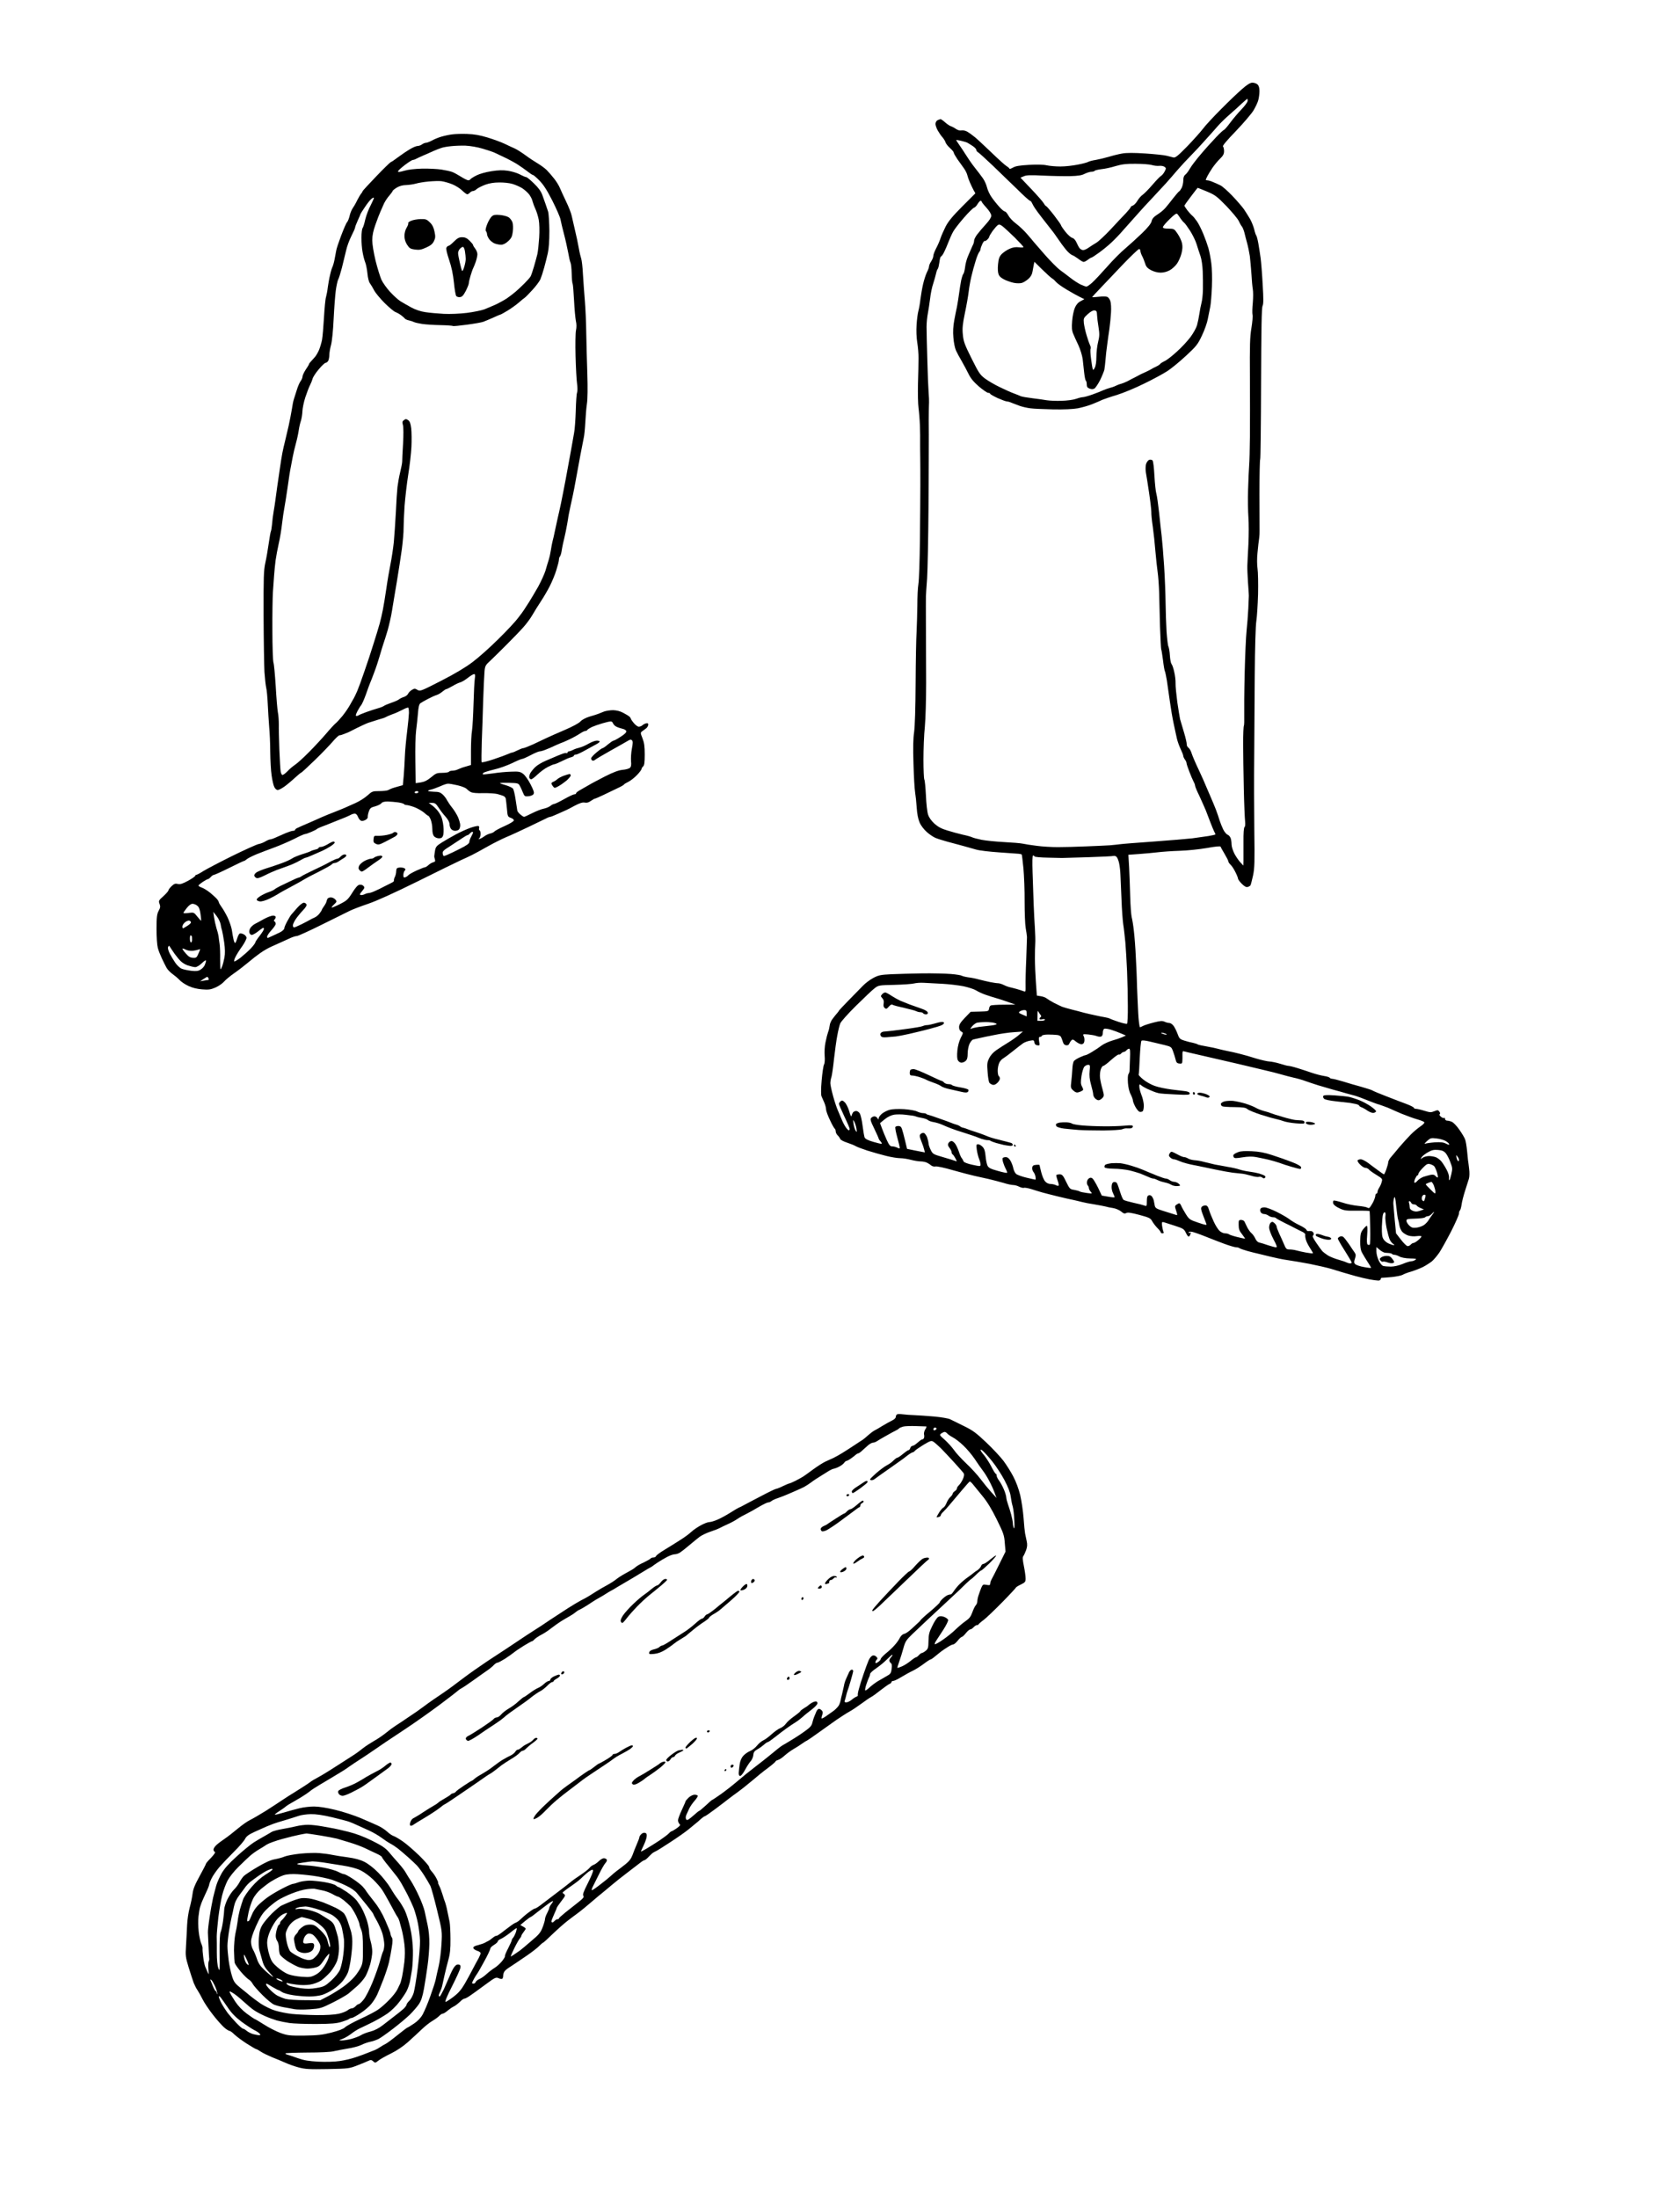 <?xml version="1.0" standalone="no"?>
<!DOCTYPE svg PUBLIC "-//W3C//DTD SVG 20010904//EN"
 "http://www.w3.org/TR/2001/REC-SVG-20010904/DTD/svg10.dtd">
<svg version="1.0" xmlns="http://www.w3.org/2000/svg"
 width="1566pt" height="2048pt" viewBox="0 0 1566 2048"
 preserveAspectRatio="xMidYMid meet">
<g transform="translate(0,2048) scale(0.1,-0.1)"
fill="#000000" stroke="none">
<g>
<path d="M11674 19710 c-21 -1 -49 -18 -100 -63 -39 -34 -127 -118 -195 -187
-69 -69 -144 -150 -166 -180 -23 -30 -89 -104 -147 -164 -87 -89 -110 -107
-128 -103 -13 3 -41 10 -63 16 -22 6 -111 15 -198 21 -106 7 -177 7 -215 0
-31 -5 -88 -19 -127 -31 -38 -11 -93 -24 -121 -29 -28 -4 -59 -12 -70 -18 -10
-6 -55 -18 -99 -26 -44 -9 -116 -17 -160 -17 -44 0 -102 5 -129 11 -30 7 -92
8 -165 4 -85 -5 -125 -11 -148 -25 -18 -10 -33 -15 -33 -11 0 4 -12 15 -27 24
-16 10 -78 66 -139 125 -62 59 -131 124 -154 143 -23 19 -56 43 -73 53 -18 10
-42 15 -55 12 -14 -3 -33 2 -50 13 -15 11 -36 22 -48 26 -11 3 -36 20 -54 36
-19 17 -38 30 -42 30 -5 0 -18 -5 -29 -10 -11 -6 -19 -21 -19 -35 0 -13 10
-41 22 -62 12 -21 31 -49 44 -63 12 -14 25 -35 28 -47 4 -12 22 -35 41 -52 19
-17 35 -36 35 -42 0 -7 16 -35 35 -63 20 -28 47 -66 61 -85 13 -19 27 -46 30
-60 3 -14 14 -46 25 -71 11 -25 27 -58 35 -73 l16 -28 -122 -122 c-91 -91
-130 -139 -155 -187 -18 -36 -40 -85 -48 -110 -8 -25 -27 -68 -41 -94 -14 -27
-26 -58 -26 -70 0 -12 -9 -34 -20 -51 -11 -16 -20 -38 -20 -47 0 -10 -9 -34
-20 -55 -10 -21 -26 -69 -35 -108 -9 -38 -20 -102 -25 -141 -4 -38 -13 -88
-19 -110 -6 -21 -14 -79 -17 -129 -4 -56 -1 -119 6 -165 7 -41 13 -109 12
-150 0 -41 -2 -147 -5 -235 -2 -88 0 -189 5 -225 5 -36 11 -110 13 -165 2 -55
3 -125 2 -155 0 -30 0 -93 1 -140 1 -47 1 -164 1 -260 0 -96 -2 -328 -4 -515
-2 -187 -8 -369 -14 -405 -6 -36 -10 -126 -10 -200 -1 -74 -4 -184 -7 -245 -4
-60 -8 -276 -9 -480 -1 -233 -7 -402 -14 -455 -9 -60 -11 -147 -6 -295 3 -115
10 -235 15 -265 5 -30 12 -95 15 -144 4 -58 13 -106 27 -138 12 -29 40 -65 67
-89 25 -23 62 -47 81 -55 19 -8 69 -24 110 -35 41 -11 107 -29 145 -39 39 -11
95 -27 125 -35 30 -9 127 -20 215 -26 88 -6 170 -12 182 -13 13 -2 25 -4 27
-7 2 -2 9 -60 16 -129 6 -69 12 -208 11 -310 0 -102 4 -212 10 -245 6 -33 11
-71 12 -85 0 -14 -3 -108 -7 -210 -5 -102 -7 -211 -6 -244 1 -53 0 -58 -17
-51 -10 4 -40 14 -68 22 -27 7 -60 16 -71 18 -12 3 -35 12 -50 20 -16 8 -39
15 -51 15 -12 0 -45 5 -75 11 -29 6 -75 17 -103 24 -27 8 -72 17 -100 20 -27
4 -54 11 -60 15 -5 4 -50 12 -100 16 -49 4 -169 7 -265 6 -96 -2 -227 -5 -290
-8 -102 -5 -121 -9 -170 -35 -30 -16 -73 -48 -96 -72 -22 -23 -82 -84 -132
-135 -51 -52 -92 -96 -92 -98 0 -2 -7 -12 -15 -21 -9 -10 -28 -33 -42 -52 -15
-18 -28 -48 -29 -65 -2 -17 -8 -45 -15 -61 -6 -17 -17 -59 -24 -95 -8 -36 -11
-92 -8 -126 3 -36 1 -69 -6 -82 -6 -11 -16 -78 -22 -148 -7 -81 -7 -135 -1
-148 5 -12 17 -38 26 -59 9 -21 16 -49 16 -62 0 -13 16 -58 36 -99 19 -42 40
-78 45 -81 5 -4 9 -15 9 -25 0 -11 8 -27 18 -37 11 -10 21 -25 24 -34 3 -8 32
-24 64 -34 33 -11 68 -25 79 -32 11 -7 61 -26 110 -42 50 -16 129 -38 177 -50
47 -12 106 -21 130 -21 24 0 68 -7 98 -15 30 -8 72 -15 93 -15 20 0 47 -6 60
-13 12 -6 30 -18 39 -26 10 -7 27 -11 39 -8 11 3 85 -12 162 -35 78 -22 169
-46 202 -53 33 -7 94 -21 135 -30 41 -10 103 -26 137 -36 34 -11 74 -19 88
-19 14 0 40 -7 56 -16 17 -8 37 -13 44 -10 8 3 40 -3 72 -13 32 -10 76 -24 98
-30 22 -6 87 -23 145 -37 58 -14 123 -29 145 -33 22 -5 58 -13 80 -19 22 -6
74 -16 115 -22 41 -7 89 -16 105 -20 17 -5 49 -12 73 -15 23 -4 56 -18 72 -31
23 -20 33 -23 48 -15 14 8 46 3 122 -17 93 -25 105 -31 120 -59 9 -17 31 -45
48 -63 18 -17 32 -36 32 -41 0 -5 7 -9 16 -9 12 0 14 5 8 18 -4 9 -9 34 -12
54 -3 32 -2 36 15 32 10 -3 56 -18 103 -33 78 -25 87 -31 103 -64 9 -20 21
-37 26 -37 5 0 12 7 15 16 3 9 6 18 6 20 0 3 -4 2 -10 -1 -5 -3 -10 -2 -10 4
0 6 13 8 33 5 17 -4 70 -22 117 -41 47 -19 127 -50 178 -69 51 -19 103 -34
115 -34 13 0 27 -4 32 -9 6 -4 39 -16 75 -26 36 -10 81 -21 100 -25 19 -5 71
-17 115 -28 44 -11 116 -26 160 -32 44 -6 136 -22 205 -35 69 -14 157 -34 195
-45 39 -12 90 -27 115 -35 25 -7 77 -22 115 -33 39 -11 97 -24 131 -31 33 -6
70 -11 82 -11 12 0 22 6 22 14 0 8 6 13 13 12 6 0 48 3 92 7 44 5 89 14 100
21 11 7 47 21 80 30 32 10 82 29 110 43 27 14 64 38 82 52 17 14 48 51 69 81
20 30 70 120 111 199 40 79 73 154 73 167 0 12 4 25 9 28 4 3 11 27 15 53 3
27 18 84 32 128 14 44 30 95 36 113 6 20 7 59 2 95 -4 34 -8 69 -10 77 -1 8
-5 49 -9 90 -4 41 -12 89 -18 105 -6 17 -30 57 -54 91 -23 33 -54 66 -68 72
-14 7 -35 12 -45 12 -11 0 -20 7 -20 16 0 8 -4 13 -10 9 -5 -3 -18 2 -29 12
-12 9 -16 20 -11 23 6 4 5 13 -3 24 -12 16 -16 16 -47 4 -31 -13 -41 -12 -93
4 -32 10 -67 18 -78 18 -10 0 -19 4 -19 9 0 5 -30 21 -67 35 -38 14 -122 46
-188 72 -66 25 -124 50 -130 54 -5 5 -53 20 -105 35 -52 14 -131 37 -175 51
-44 13 -88 24 -97 24 -9 0 -19 4 -23 9 -3 6 -27 13 -53 17 -26 4 -76 17 -112
29 -36 13 -96 32 -134 44 -38 12 -76 21 -85 21 -9 0 -44 9 -78 20 -35 11 -80
20 -100 21 -21 1 -78 14 -128 29 -49 16 -117 35 -150 43 -33 9 -87 21 -120 27
-33 7 -71 16 -85 20 -14 4 -59 14 -100 21 -41 7 -79 15 -85 19 -5 4 -26 11
-45 15 -19 3 -56 13 -81 21 -41 13 -47 19 -63 64 -10 27 -27 61 -38 75 -11 14
-28 25 -38 25 -11 0 -31 5 -45 12 -21 9 -40 8 -98 -7 -40 -10 -84 -24 -99 -31
-15 -8 -29 -14 -32 -14 -2 0 -7 24 -10 53 -4 28 -9 120 -12 202 -4 83 -7 166
-7 185 0 19 -4 112 -9 205 -4 94 -13 208 -19 255 -5 47 -14 103 -20 125 -5 22
-12 110 -14 195 -2 85 -7 207 -10 271 l-7 116 99 7 c54 4 132 11 173 16 41 5
134 12 205 14 72 2 186 14 255 26 78 14 125 19 128 12 1 -5 18 -35 37 -67 19
-32 35 -63 35 -70 0 -6 9 -20 20 -30 12 -11 32 -41 45 -68 14 -27 25 -55 25
-62 0 -7 16 -29 35 -48 24 -24 41 -34 55 -30 11 3 23 10 26 15 4 6 14 47 24
91 15 71 16 127 12 427 -2 190 -3 489 -1 665 1 176 4 520 5 765 2 272 8 472
15 515 6 39 13 151 16 250 2 99 0 206 -5 238 -5 35 -6 95 0 150 5 51 11 110
15 132 3 22 5 54 4 70 0 17 0 171 -1 344 0 172 3 318 7 324 3 6 7 323 8 706 2
513 5 703 14 721 9 19 9 67 1 200 -5 96 -14 207 -19 245 -5 39 -15 99 -21 135
-6 35 -15 69 -19 75 -5 5 -14 32 -20 59 -7 27 -24 70 -38 95 -15 25 -40 66
-57 91 -17 24 -66 81 -109 126 -42 44 -92 88 -110 97 -17 8 -48 23 -69 31 -20
9 -43 16 -52 16 -9 0 -16 2 -16 5 0 4 7 19 15 35 8 16 29 50 47 77 18 26 49
64 70 84 29 28 38 44 38 71 0 19 -4 38 -10 44 -6 6 37 57 121 144 71 74 145
161 164 192 18 31 39 74 44 95 6 21 11 59 11 84 0 32 -6 51 -18 62 -10 10 -32
17 -48 17z m-47 -150 c1 0 3 -9 3 -19 0 -11 -25 -46 -56 -78 -31 -32 -78 -88
-106 -125 -28 -38 -54 -68 -59 -68 -4 0 -37 -30 -72 -67 -36 -38 -100 -108
-142 -158 -42 -49 -89 -110 -103 -135 -14 -25 -34 -51 -44 -58 -12 -9 -18 -26
-18 -53 0 -22 -7 -53 -15 -69 -8 -15 -18 -30 -23 -32 -4 -1 -29 -30 -55 -63
-25 -33 -59 -75 -74 -92 -15 -18 -49 -46 -75 -62 -34 -22 -48 -38 -53 -61 -5
-22 -33 -58 -91 -114 -46 -44 -116 -108 -155 -141 -40 -33 -116 -109 -169
-170 -53 -60 -116 -127 -138 -147 -23 -21 -48 -38 -55 -38 -6 0 -31 9 -53 19
-23 11 -67 39 -97 63 -30 23 -74 57 -97 73 -23 17 -86 80 -139 140 -53 61
-100 115 -106 122 -5 7 -32 39 -60 71 -27 32 -74 76 -103 98 -29 21 -62 56
-73 77 -11 20 -25 37 -33 37 -7 0 -31 20 -52 44 -22 24 -54 64 -71 89 -18 25
-37 67 -43 92 -6 26 -23 63 -38 84 -15 20 -30 40 -34 46 -4 5 -20 26 -35 45
-16 19 -42 55 -58 79 -16 24 -34 51 -40 61 -5 10 -27 41 -47 71 -21 29 -36 54
-35 55 1 1 22 -2 47 -8 25 -6 52 -14 60 -19 8 -5 30 -19 48 -30 17 -12 32 -27
32 -34 0 -8 7 -18 16 -23 9 -5 70 -60 136 -123 65 -63 168 -162 229 -221 60
-60 114 -108 119 -108 6 0 15 -10 20 -22 6 -13 18 -35 28 -49 9 -14 37 -52 62
-84 25 -32 64 -81 86 -110 23 -28 54 -72 70 -96 16 -24 46 -65 67 -91 21 -26
48 -50 60 -54 12 -4 38 -20 58 -35 20 -16 43 -29 50 -29 8 0 25 9 39 20 14 11
29 20 33 20 5 0 36 20 70 45 34 24 85 66 113 92 29 26 81 80 115 120 35 39 91
102 124 139 33 38 96 107 141 154 44 47 103 110 130 140 27 30 76 86 109 125
33 38 89 99 125 135 36 36 97 102 136 146 40 43 91 102 115 129 24 28 75 77
113 110 38 33 89 79 114 103 25 23 47 42 49 42z m-1042 -606 c61 0 128 -5 150
-11 22 -7 54 -10 71 -8 17 2 39 -2 49 -9 16 -12 16 -15 1 -44 -9 -17 -24 -36
-34 -41 -9 -5 -45 -42 -80 -83 -34 -40 -75 -81 -90 -92 -15 -10 -38 -36 -50
-57 -12 -20 -31 -40 -42 -44 -11 -3 -20 -10 -20 -14 0 -5 -21 -31 -47 -59 -27
-27 -91 -96 -143 -152 -52 -55 -111 -110 -130 -121 -19 -11 -50 -31 -69 -44
-19 -14 -43 -25 -54 -25 -11 0 -26 8 -34 18 -7 9 -20 33 -29 54 -10 22 -24 38
-39 42 -13 3 -42 29 -64 57 -23 29 -41 56 -41 61 0 5 -30 47 -66 94 -36 46
-69 84 -73 84 -4 0 -14 12 -23 28 -9 15 -61 74 -116 132 l-100 105 32 13 c24
11 63 12 181 6 83 -4 195 -6 249 -5 75 2 109 7 137 22 21 10 49 19 63 19 14 0
27 4 30 9 3 4 31 11 63 15 32 3 92 16 133 29 59 17 100 22 185 21z m580 -224
c2 0 41 -16 87 -35 76 -32 91 -44 181 -136 53 -56 105 -118 114 -138 9 -20 22
-43 29 -51 7 -8 17 -33 23 -55 5 -22 17 -67 26 -100 9 -33 20 -87 25 -120 4
-33 11 -107 15 -165 3 -58 9 -123 13 -145 4 -22 4 -78 0 -125 -5 -47 -6 -97
-3 -111 4 -14 -1 -71 -10 -125 -14 -81 -16 -165 -14 -454 1 -195 1 -447 0
-560 -1 -113 -4 -232 -7 -265 -3 -33 -7 -134 -10 -225 -3 -91 -1 -208 3 -260
4 -52 4 -165 0 -250 -5 -85 -9 -175 -10 -200 -1 -25 2 -94 6 -155 5 -60 8
-117 8 -125 0 -8 -2 -62 -5 -120 -3 -58 -10 -150 -16 -205 -6 -55 -14 -235
-18 -400 -4 -165 -5 -340 -4 -388 1 -48 0 -92 -3 -98 -4 -5 -7 -80 -7 -167 0
-86 3 -274 6 -417 3 -143 9 -281 12 -306 3 -29 1 -49 -5 -54 -7 -4 -11 -55
-10 -143 0 -75 0 -155 0 -176 l-1 -40 -28 30 c-15 16 -40 52 -55 80 -15 29
-27 68 -27 87 0 20 -4 47 -9 60 -6 14 -18 28 -29 31 -10 4 -28 25 -40 49 -11
23 -26 60 -33 82 -6 22 -22 67 -34 100 -13 33 -36 89 -52 125 -16 36 -35 81
-43 100 -7 19 -37 86 -66 148 -30 62 -59 131 -66 153 -6 22 -20 46 -30 53 -10
7 -17 22 -16 32 1 10 -10 60 -25 109 -15 50 -32 106 -37 125 -4 19 -16 91 -26
160 -9 69 -17 147 -16 174 1 27 -5 76 -13 108 -7 33 -18 65 -25 72 -6 8 -13
44 -15 80 -2 36 -9 74 -14 84 -5 9 -12 71 -17 137 -4 66 -8 188 -9 270 -1 83
-7 238 -14 345 -7 107 -17 229 -22 270 -5 41 -16 140 -24 220 -9 80 -20 161
-26 180 -6 19 -14 95 -18 167 -4 75 -11 137 -18 144 -6 6 -20 8 -31 5 -10 -4
-23 -21 -29 -39 -5 -17 -6 -52 -2 -77 5 -25 18 -110 30 -190 12 -80 21 -160
21 -179 -1 -19 5 -82 14 -140 8 -58 19 -160 24 -226 6 -66 15 -154 21 -195 6
-41 12 -127 14 -190 1 -63 5 -206 8 -318 4 -112 9 -207 11 -211 3 -4 10 -50
17 -102 6 -52 14 -98 18 -104 3 -5 11 -44 18 -85 6 -41 19 -129 28 -195 9 -66
25 -160 36 -210 10 -49 24 -111 30 -138 6 -26 22 -70 35 -97 13 -27 24 -56 24
-63 0 -7 7 -22 15 -33 8 -10 15 -25 15 -32 0 -8 12 -44 26 -80 14 -37 32 -79
40 -94 8 -14 14 -31 14 -38 0 -7 17 -49 39 -93 21 -45 48 -107 61 -137 12 -30
32 -82 44 -115 13 -33 28 -70 34 -82 7 -12 12 -24 12 -26 0 -3 -30 -10 -67
-16 -38 -6 -104 -15 -148 -21 -44 -5 -206 -19 -360 -30 -154 -11 -296 -22
-315 -25 -19 -3 -62 -7 -95 -10 -33 -2 -131 -7 -218 -10 -87 -4 -206 -7 -265
-7 -59 0 -147 5 -197 12 -49 6 -108 15 -130 20 -22 5 -101 11 -175 15 -74 4
-168 13 -209 21 -40 8 -81 19 -90 24 -10 5 -48 16 -87 24 -38 9 -102 26 -143
39 -54 16 -86 33 -120 63 -30 28 -51 57 -60 85 -8 24 -17 105 -20 179 -4 75
-10 141 -15 148 -4 7 -8 90 -8 185 0 94 5 233 13 307 7 75 12 257 12 410 0
151 -1 390 -2 530 0 140 -1 264 0 275 0 11 5 85 11 165 5 80 11 377 13 660 2
283 3 589 3 680 -1 91 -1 191 0 223 0 31 2 67 2 80 1 12 -1 54 -4 92 -3 39 -9
176 -12 305 -4 129 -7 267 -7 305 0 39 6 95 12 125 6 30 15 92 21 138 5 46 18
109 29 140 10 32 22 73 26 92 4 19 11 40 17 46 5 7 11 35 15 63 3 28 10 51 14
51 5 0 18 18 29 40 11 21 29 64 41 95 12 31 31 74 44 97 12 22 57 80 99 128
42 49 85 91 94 94 10 3 26 19 35 36 10 16 22 30 28 30 5 0 9 -4 9 -8 0 -4 20
-30 45 -57 28 -31 45 -59 45 -75 0 -16 -18 -44 -51 -80 -28 -30 -64 -73 -80
-94 -16 -21 -29 -47 -29 -58 0 -10 -4 -26 -9 -36 -5 -9 -13 -28 -19 -42 -6
-14 -20 -45 -30 -70 -11 -25 -23 -70 -26 -100 -4 -30 -11 -57 -15 -60 -5 -3
-14 -30 -21 -60 -6 -30 -15 -86 -20 -125 -5 -38 -14 -92 -19 -120 -6 -27 -18
-86 -26 -130 -10 -54 -13 -106 -8 -160 3 -44 14 -98 24 -120 10 -22 34 -67 54
-100 19 -33 47 -86 63 -118 20 -42 48 -75 97 -118 38 -32 77 -59 87 -59 10 0
18 -4 18 -9 0 -4 32 -22 70 -40 39 -17 77 -31 86 -31 9 0 30 -6 47 -14 18 -7
52 -20 77 -29 25 -8 68 -18 95 -21 28 -4 122 -8 210 -10 104 -2 185 2 232 10
40 8 101 25 135 39 35 14 77 32 93 40 17 7 77 28 135 45 58 18 173 65 255 106
83 40 180 93 217 117 37 24 115 88 173 142 97 90 110 106 149 189 24 50 49
120 55 156 7 36 17 88 23 115 5 28 12 111 15 185 3 78 1 171 -6 219 -6 46 -18
109 -27 140 -9 31 -30 90 -47 131 -17 41 -43 94 -59 117 -16 23 -36 48 -46 55
-9 7 -29 30 -45 50 -15 20 -27 39 -27 42 0 2 27 41 61 85 33 45 62 81 64 81z
m-191 -243 c6 -7 20 -25 30 -42 11 -16 25 -33 32 -38 7 -4 32 -38 56 -75 24
-37 52 -94 62 -127 10 -33 26 -82 36 -110 10 -28 19 -90 21 -140 2 -49 3 -127
2 -173 -1 -46 -7 -101 -13 -122 -6 -22 -15 -68 -20 -103 -5 -34 -15 -82 -22
-107 -7 -25 -35 -75 -61 -110 -27 -36 -83 -97 -126 -135 -42 -39 -93 -79 -113
-88 -21 -10 -40 -22 -44 -28 -3 -6 -21 -17 -38 -25 -17 -8 -38 -18 -46 -24 -8
-5 -28 -15 -45 -23 -16 -7 -39 -18 -50 -23 -11 -6 -36 -19 -55 -29 -19 -9 -51
-26 -71 -37 -20 -10 -46 -20 -57 -23 -11 -2 -33 -10 -49 -18 -15 -8 -41 -17
-58 -21 -16 -4 -43 -14 -60 -21 -16 -8 -62 -26 -101 -40 -39 -14 -80 -25 -90
-25 -11 0 -39 -7 -64 -16 -25 -9 -85 -17 -135 -18 -49 -2 -111 1 -137 5 -26 5
-87 13 -135 19 -48 6 -97 14 -108 19 -11 5 -40 17 -65 26 -25 9 -83 35 -130
58 -47 22 -109 59 -138 80 -48 36 -59 54 -126 188 -65 130 -75 158 -81 222 -6
58 -2 97 19 199 15 70 31 162 36 205 5 43 17 107 26 143 8 36 25 97 37 135 11
39 27 77 34 86 7 8 13 21 13 28 0 7 7 28 16 47 9 19 19 32 22 29 3 -3 14 2 24
12 10 9 18 21 19 27 0 6 15 31 32 55 18 24 40 49 48 54 13 8 24 5 45 -12 16
-12 66 -59 112 -103 45 -45 82 -85 82 -90 0 -4 -19 -5 -42 -2 -31 4 -56 0 -88
-14 -25 -11 -57 -33 -73 -49 -22 -24 -29 -42 -34 -96 -4 -42 -2 -76 6 -95 9
-20 27 -35 64 -52 29 -12 69 -25 89 -27 20 -3 48 -3 62 1 14 3 41 20 60 36 23
20 36 43 40 68 4 20 9 50 12 65 l6 28 73 -72 c41 -40 82 -77 92 -83 10 -5 26
-20 36 -32 10 -13 55 -45 100 -72 45 -27 101 -58 124 -69 l41 -20 -35 -19
c-24 -12 -42 -33 -54 -62 -10 -23 -22 -78 -25 -122 -5 -60 -3 -88 9 -118 9
-22 31 -70 49 -108 18 -39 35 -95 40 -129 4 -33 10 -91 14 -128 4 -37 11 -70
15 -73 5 -3 9 -19 9 -35 0 -22 6 -32 26 -39 17 -7 32 -7 45 0 10 6 34 41 53
78 18 37 36 81 40 97 3 17 8 59 11 95 3 36 9 97 15 135 5 39 14 106 21 150 6
44 13 113 15 153 3 41 0 89 -6 107 -6 19 -20 37 -31 40 -11 4 -47 4 -80 0 -32
-4 -59 -5 -59 -3 0 1 39 45 88 95 48 51 143 151 212 223 69 71 131 130 138
130 6 0 12 -8 12 -17 0 -10 7 -31 16 -48 9 -16 21 -48 28 -69 9 -31 21 -44 55
-63 28 -14 61 -23 90 -23 29 0 61 9 86 23 21 12 52 40 67 62 15 22 34 65 41
94 10 39 11 67 5 95 -5 23 -23 62 -41 88 -31 46 -33 47 -84 48 -39 0 -53 4
-53 14 0 8 28 41 62 74 46 45 64 57 72 49z m-771 -899 c18 -2 22 -10 23 -43 1
-22 7 -73 14 -114 10 -63 9 -84 -4 -137 -9 -35 -16 -97 -16 -137 0 -46 -6 -86
-15 -103 -10 -20 -16 -24 -19 -13 -3 8 -10 51 -16 97 -6 45 -8 87 -4 93 3 6 1
21 -5 32 -6 12 -21 54 -32 92 -12 39 -23 91 -26 116 -4 43 -2 47 37 83 27 24
49 36 63 34z m-574 -5078 c6 0 12 -4 15 -9 3 -5 59 -10 123 -11 65 -2 125 -3
133 -3 8 0 116 3 240 7 124 4 232 9 241 12 9 2 22 -2 29 -11 7 -8 17 -34 22
-58 5 -23 11 -71 12 -107 2 -36 6 -139 10 -230 3 -91 11 -194 16 -230 6 -36
14 -112 20 -170 5 -58 12 -179 16 -270 4 -91 7 -236 7 -322 1 -87 -3 -161 -7
-165 -4 -4 -39 4 -79 17 -40 13 -76 27 -82 31 -5 3 -26 9 -45 12 -19 3 -60 11
-90 18 -30 6 -77 17 -105 24 -27 8 -79 21 -115 30 -36 9 -76 21 -90 26 -14 6
-47 22 -75 36 -27 14 -58 33 -68 41 -9 8 -34 18 -55 21 l-37 6 -9 125 c-5 69
-9 168 -9 220 0 52 1 115 3 140 2 25 0 88 -3 140 -4 52 -9 156 -12 230 -2 74
-7 206 -10 293 -3 97 -2 157 4 157z m-1019 -1186 c30 -2 107 -6 170 -9 63 -3
153 -14 200 -23 47 -10 100 -27 119 -39 19 -12 59 -31 90 -41 31 -11 76 -25
101 -32 25 -7 74 -23 110 -36 l65 -23 -110 -1 c-60 0 -115 -4 -121 -8 -7 -4
-14 -18 -15 -31 -4 -22 -8 -23 -88 -25 l-83 -2 -54 -56 c-41 -43 -54 -63 -54
-87 0 -20 7 -34 20 -41 20 -11 20 -11 -5 -60 -15 -30 -27 -75 -31 -118 -4 -45
-3 -76 5 -90 6 -12 21 -22 33 -22 12 0 30 7 40 17 13 12 18 30 18 69 0 29 8
69 17 89 9 19 24 37 32 40 9 2 36 9 61 14 25 6 88 19 140 29 52 11 133 23 180
26 l85 6 -35 -30 c-19 -17 -64 -49 -100 -71 -36 -22 -86 -54 -112 -72 -29 -20
-55 -48 -68 -76 -19 -38 -20 -54 -14 -130 3 -47 11 -91 16 -98 5 -7 19 -15 30
-19 13 -4 28 2 44 17 13 12 24 30 24 40 0 10 -4 21 -10 24 -5 3 -10 26 -10 51
0 25 7 58 15 74 8 16 25 35 38 41 12 7 54 38 92 69 39 31 81 64 95 73 14 8 42
19 62 22 33 6 37 5 40 -17 2 -15 11 -24 27 -26 23 -4 24 -2 17 37 -5 32 -3 41
8 41 8 0 16 5 18 11 2 6 28 11 58 11 30 0 68 -2 84 -4 16 -1 32 -10 36 -18 4
-8 12 -28 17 -45 5 -20 16 -31 31 -33 14 -2 25 3 29 15 4 10 13 24 20 31 11
11 18 9 44 -13 18 -14 41 -25 53 -23 14 2 22 11 24 30 2 15 -1 36 -7 46 -9 18
-7 19 42 15 29 -3 64 -9 79 -15 15 -6 34 -8 43 -4 9 3 15 18 15 36 0 17 6 33
14 36 8 3 36 -1 62 -9 27 -8 69 -24 94 -35 l45 -19 -35 -16 c-19 -8 -62 -23
-95 -32 -33 -10 -76 -30 -95 -44 -19 -15 -59 -42 -88 -59 -29 -18 -57 -32 -63
-32 -5 0 -29 -9 -53 -20 -23 -10 -48 -26 -55 -34 -7 -8 -14 -41 -15 -73 -2
-32 -6 -85 -10 -118 -7 -56 -6 -62 18 -84 17 -16 32 -22 48 -17 13 3 29 10 36
15 12 7 11 13 -2 38 -13 25 -13 42 -5 99 6 38 18 77 27 87 8 9 24 17 35 17 18
0 19 -5 14 -57 -4 -42 -1 -78 13 -128 11 -38 20 -79 20 -89 0 -11 7 -28 17
-38 9 -10 24 -18 33 -18 9 0 25 9 35 20 18 20 18 23 2 83 -10 34 -20 81 -23
105 -3 23 0 58 6 77 6 19 17 35 24 35 7 0 40 25 74 56 34 30 66 53 71 50 5 -3
14 1 21 9 7 8 18 15 25 15 7 0 18 7 25 15 7 8 18 15 25 15 9 0 11 -23 8 -92
-2 -51 -4 -102 -4 -113 0 -10 -5 -25 -10 -31 -6 -8 -8 -41 -5 -83 3 -42 13
-84 26 -107 11 -22 20 -46 20 -55 0 -9 10 -36 23 -60 13 -24 32 -46 41 -47 10
-2 23 1 28 6 6 6 10 31 10 55 -1 24 -10 68 -22 96 -11 28 -20 64 -20 78 0 24
2 25 18 12 9 -8 33 -22 52 -31 19 -9 46 -20 60 -26 14 -6 36 -13 50 -16 14 -4
85 -9 158 -12 115 -6 132 -4 132 9 0 10 -13 17 -37 21 -21 3 -81 10 -133 16
-52 7 -122 21 -155 33 -33 11 -81 38 -108 60 -26 21 -45 42 -43 45 2 4 7 74
10 157 4 82 11 154 16 159 6 6 36 3 77 -7 37 -9 98 -23 135 -32 65 -16 67 -18
82 -58 9 -23 19 -58 24 -77 6 -28 14 -36 35 -38 22 -3 27 1 28 20 1 13 2 40 1
61 -1 29 3 37 13 33 7 -2 64 -16 127 -30 62 -14 142 -33 178 -41 36 -8 124
-28 195 -45 72 -17 180 -43 240 -57 61 -14 137 -33 170 -43 33 -10 85 -23 115
-30 30 -6 78 -20 105 -30 28 -10 82 -28 120 -40 39 -12 102 -30 140 -41 39
-10 95 -26 125 -35 30 -8 69 -19 85 -23 17 -5 66 -23 110 -41 44 -17 85 -33
90 -34 6 -1 33 -10 60 -20 28 -10 57 -21 66 -26 9 -5 56 -25 105 -46 49 -20
116 -44 148 -53 33 -9 61 -21 63 -27 2 -6 -14 -23 -36 -37 -22 -15 -62 -48
-88 -74 -27 -27 -77 -82 -112 -123 -34 -41 -71 -86 -82 -98 -10 -13 -19 -31
-19 -40 0 -10 -8 -38 -17 -64 -9 -27 -19 -48 -23 -48 -3 0 -28 17 -56 38 -28
20 -70 52 -94 70 -24 17 -53 32 -66 32 -13 0 -26 -5 -29 -10 -4 -6 7 -24 24
-40 16 -17 38 -30 49 -30 11 0 25 -7 32 -15 7 -9 39 -32 71 -51 55 -34 57 -37
48 -66 -4 -17 -15 -41 -24 -54 -8 -13 -15 -30 -15 -39 0 -8 -4 -15 -10 -15 -5
0 -10 -9 -10 -19 0 -11 -10 -39 -22 -63 -13 -23 -27 -46 -33 -50 -5 -4 -14 -3
-20 2 -7 5 -45 12 -86 16 -41 4 -107 17 -147 31 -40 13 -77 21 -81 18 -5 -3
-7 -15 -4 -26 4 -13 26 -31 57 -45 45 -22 64 -24 164 -23 62 1 115 -1 118 -3
2 -3 5 -73 6 -156 2 -83 0 -154 -4 -157 -4 -4 -12 -4 -19 0 -8 6 -10 31 -5 91
4 51 2 84 -3 84 -6 0 -21 -15 -36 -34 -21 -28 -25 -44 -26 -107 -1 -52 4 -84
16 -107 10 -19 33 -57 51 -85 19 -28 34 -54 34 -58 0 -3 -30 0 -66 7 -37 6
-73 19 -81 27 -13 12 -13 21 -3 51 10 31 9 40 -4 59 -9 12 -32 47 -52 77 -21
30 -44 60 -53 67 -10 7 -22 8 -33 2 -10 -5 -18 -13 -18 -17 0 -4 14 -29 30
-57 17 -27 46 -75 65 -105 19 -30 34 -58 35 -62 0 -5 -7 -8 -15 -8 -8 0 -23 4
-33 9 -9 5 -44 17 -77 26 -33 9 -76 27 -95 38 -19 12 -43 30 -54 41 -10 12
-36 47 -58 80 -27 40 -37 61 -29 65 6 4 9 15 5 24 -3 9 -14 18 -23 18 -9 1
-21 1 -27 0 -7 -1 -14 5 -17 13 -3 8 -32 27 -64 42 -32 15 -74 40 -93 55 -19
15 -73 46 -119 69 -46 23 -97 42 -113 42 -17 1 -34 -5 -38 -12 -5 -8 -4 -22 1
-32 5 -10 20 -18 32 -18 12 0 31 -7 41 -15 11 -8 30 -15 42 -15 13 0 25 -3 28
-8 2 -4 39 -24 83 -46 43 -21 85 -42 93 -47 8 -5 35 -17 58 -29 26 -11 42 -25
39 -32 -2 -7 0 -29 6 -48 5 -19 23 -54 39 -78 16 -24 28 -45 26 -48 -3 -2 -31
1 -64 7 -32 6 -73 15 -90 20 -17 5 -45 9 -63 9 -29 0 -34 5 -52 48 -11 26 -31
71 -45 100 -13 29 -24 58 -24 66 0 7 -9 21 -20 31 -16 15 -22 15 -35 5 -8 -7
-15 -27 -15 -45 0 -20 17 -65 40 -109 33 -62 37 -76 24 -76 -9 0 -42 9 -73 19
-31 11 -67 22 -81 25 -16 3 -30 17 -39 38 -8 18 -24 40 -35 49 -12 10 -29 34
-40 55 -10 22 -22 46 -26 54 -4 8 -18 15 -31 15 -22 0 -24 -4 -23 -47 0 -38 7
-56 33 -88 17 -22 29 -40 26 -40 -3 0 -36 7 -73 16 -37 9 -71 21 -76 25 -6 5
-22 9 -37 9 -14 0 -37 10 -51 23 -14 13 -39 52 -55 88 -16 35 -36 83 -43 107
-10 33 -18 42 -35 42 -13 0 -28 -6 -34 -14 -9 -11 -6 -28 13 -77 13 -35 27
-72 31 -81 6 -14 -6 -12 -77 12 -80 27 -84 31 -116 82 -18 29 -37 63 -42 76
-5 12 -13 22 -18 22 -4 0 -16 -6 -26 -13 -16 -12 -16 -16 -3 -55 8 -23 12 -42
9 -42 -3 0 -19 4 -36 10 -17 5 -61 19 -99 31 -57 18 -68 25 -73 47 -3 15 -7
36 -9 47 -2 11 -10 28 -17 38 -9 11 -20 16 -31 11 -13 -5 -17 -18 -17 -55 0
-46 -1 -48 -22 -40 -13 5 -59 17 -103 26 -44 10 -86 22 -92 27 -7 6 -22 40
-33 77 -11 36 -24 72 -29 79 -4 8 -17 12 -27 10 -13 -2 -20 -13 -22 -38 -2
-20 4 -49 14 -68 9 -17 15 -34 13 -36 -2 -2 -30 0 -61 6 l-58 10 -34 72 c-20
40 -43 79 -51 86 -12 10 -21 11 -33 3 -10 -5 -19 -20 -20 -33 -2 -12 1 -27 7
-33 6 -6 11 -18 11 -26 0 -8 8 -23 17 -33 17 -19 16 -19 -37 -12 -30 4 -59 10
-65 14 -5 4 -29 11 -52 15 -40 6 -43 10 -75 75 -28 59 -37 69 -59 70 -14 0
-28 -3 -32 -6 -3 -3 2 -25 11 -50 9 -24 13 -46 10 -49 -4 -4 -15 -2 -26 4 -12
6 -34 11 -50 11 -17 0 -37 9 -49 23 -12 12 -28 50 -37 85 -9 35 -16 66 -16 68
0 3 -15 4 -32 2 -26 -2 -34 -8 -36 -26 -2 -13 3 -31 11 -40 8 -9 17 -29 19
-44 3 -16 2 -28 -1 -28 -3 0 -41 9 -84 19 -43 10 -86 26 -96 35 -11 10 -22 34
-26 54 -4 20 -16 52 -27 70 -13 21 -27 32 -43 32 -13 0 -26 -4 -29 -9 -3 -5
-1 -24 5 -42 6 -19 17 -47 26 -62 8 -16 13 -31 10 -33 -3 -3 -42 5 -87 18 -65
18 -85 28 -95 48 -7 14 -15 54 -18 88 -4 47 -11 70 -28 88 -12 13 -31 24 -42
24 -17 0 -18 -5 -12 -52 4 -28 14 -66 21 -84 8 -18 14 -42 14 -52 0 -19 -2
-19 -77 -3 -47 10 -78 23 -81 31 -3 8 -10 22 -17 30 -7 8 -18 33 -25 55 -7 22
-21 55 -32 73 -11 18 -28 32 -38 32 -11 0 -24 -9 -29 -19 -8 -14 -6 -25 9 -44
11 -14 20 -32 20 -40 0 -9 5 -19 10 -22 6 -3 17 -20 26 -37 15 -29 15 -31 -2
-23 -11 4 -62 20 -114 35 -90 26 -96 29 -114 66 -11 22 -21 50 -21 64 -1 14
-8 39 -14 57 -7 17 -20 34 -28 38 -9 3 -23 -1 -31 -9 -13 -13 -12 -21 6 -68
12 -29 24 -65 27 -79 l6 -25 -83 16 -83 17 -19 79 c-10 43 -23 91 -29 107 -6
19 -16 27 -33 27 -12 0 -25 -4 -28 -9 -3 -4 2 -35 10 -67 8 -32 19 -75 24 -93
5 -19 8 -37 6 -39 -3 -2 -13 1 -24 7 -12 6 -31 11 -45 11 -19 0 -29 11 -51 59
-15 33 -35 82 -45 109 l-18 49 44 36 c30 24 60 38 90 43 24 3 70 3 101 -1 32
-4 64 -8 72 -9 8 -1 22 -5 30 -8 8 -4 33 -9 55 -13 22 -4 47 -12 55 -20 8 -7
33 -16 55 -19 22 -4 58 -15 80 -25 22 -10 58 -25 80 -33 22 -9 78 -28 125 -42
47 -15 94 -31 105 -35 11 -5 36 -14 55 -21 19 -6 44 -12 55 -12 10 1 24 -2 30
-7 5 -4 28 -12 50 -19 22 -6 54 -14 70 -18 17 -3 42 -8 58 -9 17 -2 27 2 27
10 0 8 -8 16 -17 18 -10 3 -31 9 -48 13 -16 4 -34 8 -40 10 -5 2 -30 8 -55 14
-25 7 -54 15 -65 20 -11 4 -31 12 -45 18 -14 6 -50 18 -80 28 -30 9 -64 21
-75 26 -12 5 -28 10 -37 12 -9 1 -22 7 -29 13 -8 6 -25 14 -39 17 -14 4 -34
11 -45 16 -11 5 -60 23 -110 40 -49 18 -95 33 -102 34 -7 1 -16 5 -19 9 -4 4
-18 7 -31 7 -13 0 -37 7 -54 15 -17 9 -69 18 -122 22 -56 3 -108 1 -134 -6
-23 -6 -56 -23 -73 -37 -16 -14 -30 -33 -30 -42 -1 -15 -2 -15 -11 1 -5 9 -18
17 -28 17 -10 0 -24 -7 -31 -15 -10 -12 -5 -30 29 -99 22 -46 41 -88 41 -92 0
-4 7 -16 17 -26 9 -10 14 -20 11 -23 -2 -3 -37 5 -77 17 -52 15 -76 28 -82 42
-4 12 -13 62 -19 111 -6 50 -18 100 -26 113 -8 12 -23 22 -33 22 -10 0 -23 -6
-29 -12 -5 -7 -12 -22 -14 -33 -3 -13 -11 2 -22 42 -10 34 -29 72 -42 84 -19
18 -26 20 -39 9 -8 -7 -15 -18 -15 -24 0 -6 23 -58 50 -116 28 -58 50 -111 50
-117 0 -7 -4 -13 -8 -13 -5 0 -17 12 -28 28 -11 15 -28 47 -38 72 -10 25 -26
63 -36 85 -10 22 -30 81 -44 132 -14 51 -26 105 -26 121 0 16 4 42 10 58 5 16
16 92 24 169 9 77 22 176 31 220 8 44 20 94 27 110 6 17 72 91 147 165 75 74
153 148 173 163 36 28 41 29 185 32 81 2 164 8 183 13 19 5 60 8 90 6z m937
-254 c19 0 23 -5 23 -29 l0 -30 -40 17 c-35 15 -38 18 -23 30 9 6 27 12 40 12z
m130 -10 c3 -8 12 -22 20 -32 10 -11 11 -18 4 -23 -6 -3 -11 -11 -11 -17 0 -6
10 -8 25 -4 14 4 25 2 25 -4 0 -5 -16 -10 -35 -10 l-35 0 1 53 c0 28 3 45 6
37z m-502 -102 c22 1 57 -1 78 -4 20 -4 37 -10 37 -14 0 -5 -24 -11 -52 -14
-29 -3 -80 -9 -113 -13 -33 -5 -67 -13 -75 -18 -8 -5 -4 5 10 22 14 17 36 33
50 36 14 2 43 5 65 5z m1655 -99 c8 0 24 -4 35 -9 13 -5 14 -9 5 -9 -8 0 -24
4 -35 9 -13 5 -14 9 -5 9z m-2867 -829 c8 -14 17 -43 20 -64 6 -35 5 -37 -7
-20 -7 10 -16 39 -20 64 -6 42 -6 43 7 20z m5427 -156 c30 -3 68 -14 84 -23
16 -9 31 -22 34 -29 3 -10 -4 -9 -28 3 -25 13 -50 16 -104 13 -39 -3 -80 -9
-91 -13 -11 -5 -5 5 15 23 33 30 38 32 90 26z m14 -107 c38 -3 55 -11 72 -30
12 -14 32 -52 43 -83 20 -51 21 -62 10 -111 -7 -30 -15 -56 -19 -58 -3 -2 -5
8 -3 23 2 16 -7 47 -24 78 -15 28 -37 62 -48 75 -11 13 -33 30 -48 37 -15 6
-45 12 -65 12 -21 0 -48 -7 -61 -16 -22 -16 -22 -16 -10 4 7 12 34 33 59 47
36 21 55 25 94 22z m182 -62 c8 -10 14 -25 14 -33 0 -7 -4 -11 -9 -8 -5 3 -11
18 -14 33 -5 26 -4 26 9 8z m-256 -70 c14 -4 31 -12 38 -19 7 -7 19 -34 27
-59 8 -26 10 -47 6 -47 -5 0 -14 7 -21 15 -9 11 -22 14 -44 10 -17 -4 -47 -12
-66 -18 -19 -7 -45 -23 -57 -37 -12 -14 -24 -22 -28 -18 -4 4 -1 21 6 37 8 17
17 31 21 31 5 0 8 4 8 10 0 5 8 20 18 32 9 12 28 32 42 45 18 18 31 23 50 18z
m13 -166 c4 1 15 -15 23 -34 7 -19 14 -45 14 -58 0 -23 -3 -21 -45 21 -25 24
-45 46 -45 49 0 2 10 8 23 13 12 5 26 9 30 9z m-66 -119 c12 0 14 -6 8 -27 -4
-16 -9 -30 -11 -32 -2 -3 -9 0 -15 6 -6 6 -8 20 -4 32 3 12 13 21 22 21z
m-262 -110 c6 -58 14 -112 17 -120 3 -8 9 -33 12 -54 3 -21 15 -49 27 -62 12
-13 38 -29 57 -35 19 -6 54 -9 78 -5 24 3 44 2 44 -3 0 -5 -14 -21 -31 -35
-17 -14 -36 -26 -44 -26 -7 0 -18 -7 -25 -15 -7 -8 -20 -15 -29 -14 -9 0 -37
27 -62 60 l-46 59 -12 123 c-6 67 -12 136 -13 152 -1 17 3 41 7 55 7 20 12 2
20 -80z m123 50 c5 0 12 -7 16 -15 3 -8 14 -15 25 -15 11 0 23 -5 27 -11 3 -6
20 -17 37 -24 l30 -12 -37 -13 c-29 -9 -43 -9 -67 0 -20 9 -29 19 -29 35 0 13
-3 30 -6 39 -3 9 -2 16 4 16z m-228 -105 c5 -3 7 -18 4 -34 -3 -15 2 -66 11
-112 10 -46 23 -96 31 -111 8 -15 22 -32 31 -37 11 -6 13 -11 5 -11 -7 0 -27
6 -45 14 -18 7 -41 25 -50 40 -14 21 -17 45 -16 119 2 50 6 102 11 115 4 13
12 21 18 17z m457 5 c3 0 -6 -14 -19 -31 -13 -17 -28 -39 -34 -50 -6 -10 -23
-28 -38 -40 -15 -11 -47 -23 -71 -26 -38 -4 -48 0 -70 21 -14 14 -25 33 -25
43 0 16 10 18 81 20 45 1 86 6 92 12 6 6 18 11 27 11 9 0 25 9 35 20 10 11 20
20 22 20z m-506 -354 c17 -14 40 -27 52 -27 12 -1 29 -2 39 -3 9 -1 20 -4 24
-8 4 -5 14 -8 23 -8 9 0 30 -7 46 -16 18 -10 57 -17 98 -18 56 -1 65 -3 50
-13 -9 -7 -26 -13 -37 -13 -12 0 -48 -11 -81 -25 -36 -15 -80 -25 -110 -25
-27 0 -59 3 -71 6 -12 3 -30 25 -42 50 -12 24 -22 63 -22 85 l0 41 31 -26z"/>
<g>
<path d="M8258 11233 c-9 3 -23 -2 -34 -14 -16 -18 -16 -20 1 -39 12 -13 16
-28 12 -49 -4 -20 -1 -33 10 -42 13 -11 19 -9 38 13 15 18 27 23 36 17 8 -5
57 -18 109 -29 52 -12 103 -26 112 -31 10 -5 27 -9 37 -9 11 0 23 -4 26 -10 3
-5 15 -10 26 -10 14 0 19 6 17 17 -2 11 -24 24 -58 36 -30 10 -80 28 -110 39
-30 12 -71 28 -90 36 -19 9 -53 28 -75 42 -22 15 -47 29 -57 33z"/>
</g>
<g>
<path d="M8778 10959 c-13 0 -43 -7 -68 -15 -25 -7 -55 -14 -68 -14 -12 0 -30
-4 -40 -9 -9 -5 -89 -19 -177 -30 -88 -12 -169 -21 -180 -21 -12 0 -26 -5 -33
-12 -7 -7 -8 -17 -2 -28 7 -13 20 -16 57 -13 26 2 64 5 83 7 19 2 76 13 125
24 50 11 134 32 188 46 54 14 106 30 117 36 11 6 20 15 20 20 0 6 -10 10 -22
9z"/>
</g>
<g>
<path d="M8517 10520 c-13 0 -27 -3 -30 -7 -4 -3 -7 -17 -7 -30 0 -17 6 -23
23 -23 13 0 46 -7 73 -16 27 -9 54 -20 59 -24 6 -4 35 -15 65 -26 30 -10 63
-25 73 -33 9 -8 45 -21 80 -28 34 -8 84 -19 110 -25 34 -8 51 -8 59 0 6 6 7
15 4 20 -3 6 -38 16 -76 22 -38 6 -72 16 -76 21 -3 5 -18 9 -33 9 -16 0 -34 7
-41 15 -7 8 -17 15 -22 15 -5 0 -61 25 -123 55 -63 30 -125 55 -138 55z"/>
</g>
<g>
<path d="M11129 10306 c-5 3 -9 -2 -9 -11 0 -9 5 -15 10 -13 6 2 9 6 9 11 -1
4 -5 10 -10 13z"/>
</g>
<g>
<path d="M11185 10300 c-14 0 -25 -4 -25 -10 0 -5 12 -12 28 -16 15 -3 38 -10
51 -15 16 -7 27 -7 34 0 7 7 -1 15 -26 26 -20 8 -48 15 -62 15z"/>
</g>
<g>
<path d="M12444 10275 c-74 5 -104 3 -109 -5 -4 -7 -1 -18 7 -26 8 -9 55 -18
118 -25 58 -6 114 -13 125 -14 11 -2 35 -6 53 -10 17 -4 32 -11 32 -16 0 -4 9
-10 19 -14 11 -3 36 -17 56 -31 21 -14 47 -24 58 -22 11 2 22 8 24 14 2 6 -21
27 -51 48 -29 20 -78 46 -107 57 -30 12 -70 24 -89 29 -19 5 -81 11 -136 15z"/>
</g>
<g>
<path d="M11493 10224 c-26 2 -63 0 -80 -5 -18 -5 -33 -16 -33 -24 0 -7 5 -17
12 -21 6 -4 58 -8 114 -8 83 -1 106 -5 122 -19 11 -10 68 -33 126 -52 59 -19
124 -37 144 -41 20 -4 51 -13 67 -19 17 -7 67 -16 113 -20 72 -6 82 -5 82 9 0
10 -10 17 -27 18 -16 1 -41 2 -58 4 -16 1 -70 14 -120 29 -49 14 -99 30 -110
35 -11 5 -40 14 -65 20 -25 7 -58 20 -75 30 -16 10 -60 27 -97 39 -37 11 -88
22 -115 25z"/>
</g>
<g>
<path d="M9943 10024 c-21 1 -49 0 -63 -2 -14 -2 -29 -8 -34 -12 -5 -6 -4 -15
2 -23 7 -8 38 -17 70 -21 31 -4 93 -9 137 -13 44 -3 147 -5 229 -5 82 1 161 6
175 11 14 6 33 10 41 9 8 -1 25 0 38 0 12 1 22 9 22 17 0 12 -12 14 -77 8 -43
-4 -130 -7 -193 -6 -63 0 -153 4 -200 8 -47 4 -90 12 -97 17 -7 6 -29 11 -50
12z"/>
</g>
<g>
<path d="M12197 10029 c-19 1 -27 -3 -25 -11 3 -7 17 -14 32 -16 15 -2 35 0
44 3 15 6 15 8 -3 15 -11 5 -33 9 -48 9z"/>
</g>
<g>
<path d="M9458 9816 c-6 4 -8 0 -6 -7 3 -8 8 -13 11 -11 4 1 6 4 6 7 -1 3 -6
8 -11 11z"/>
</g>
<g>
<path d="M11668 9755 c-61 3 -104 1 -125 -8 -18 -6 -37 -17 -42 -22 -6 -6 -7
-16 -1 -25 7 -12 20 -12 82 -2 49 8 90 9 123 3 28 -5 79 -16 115 -24 36 -9 83
-22 105 -30 22 -9 72 -25 110 -36 39 -12 76 -21 84 -21 7 0 11 7 9 16 -2 10
-35 29 -88 49 -47 18 -128 47 -182 64 -69 23 -122 33 -190 36z"/>
</g>
<g>
<path d="M10921 9750 c-6 0 -15 -8 -20 -19 -8 -14 -6 -22 8 -35 9 -9 25 -16
33 -16 9 0 35 -9 60 -20 24 -11 82 -26 129 -35 46 -9 134 -27 194 -40 61 -13
135 -26 165 -30 30 -3 69 -7 85 -9 17 -1 55 -10 87 -19 31 -10 63 -14 72 -11
9 3 23 1 32 -6 10 -9 18 -10 25 -3 7 7 6 13 -3 20 -7 5 -31 14 -53 21 -22 6
-62 13 -90 17 -27 3 -68 12 -90 19 -22 8 -71 19 -110 25 -38 7 -92 17 -120 22
-27 6 -72 17 -100 24 -27 8 -68 15 -90 16 -22 2 -49 9 -60 16 -11 7 -27 13
-37 13 -9 0 -37 11 -62 25 -25 14 -49 25 -55 25z"/>
</g>
<g>
<path d="M10445 9643 c-22 2 -60 2 -85 0 -24 -3 -50 -9 -57 -14 -6 -6 -10 -16
-7 -23 3 -8 32 -13 87 -14 45 0 109 -8 142 -15 33 -8 76 -20 95 -27 19 -7 53
-21 76 -31 23 -11 47 -19 55 -19 8 0 27 -7 42 -15 15 -8 45 -17 65 -21 20 -4
46 -13 57 -20 11 -8 34 -14 52 -14 18 0 33 3 33 6 0 4 -8 13 -17 20 -10 7 -27
14 -39 14 -11 0 -29 7 -40 15 -10 8 -27 15 -36 15 -9 0 -45 12 -80 26 -35 14
-72 30 -83 34 -11 4 -36 15 -57 24 -20 9 -65 25 -100 35 -34 11 -81 21 -103
24z"/>
</g>
<g>
<path d="M12293 8983 c-13 3 -25 1 -28 -3 -3 -5 0 -12 7 -17 7 -4 29 -13 48
-20 19 -7 48 -13 63 -13 19 0 27 4 25 13 -3 6 -15 13 -29 15 -13 2 -33 7 -44
12 -11 4 -30 11 -42 13z"/>
</g>
<g>
<path d="M12926 8780 c-18 0 -41 -6 -51 -14 -16 -12 -17 -16 -6 -30 7 -9 17
-13 22 -10 5 3 24 0 43 -7 18 -7 41 -9 50 -6 16 6 16 10 -4 37 -16 23 -29 30
-54 30z"/>
</g>
</g>
<g>
<path d="M4355 19232 c-49 2 -112 0 -140 -4 -27 -3 -73 -13 -100 -21 -28 -8
-67 -24 -88 -36 -21 -11 -46 -21 -55 -21 -10 0 -27 -7 -38 -15 -10 -8 -29 -15
-41 -15 -13 0 -46 -14 -75 -32 -29 -17 -79 -51 -111 -75 -31 -24 -60 -43 -64
-43 -4 0 -65 -59 -135 -132 -70 -73 -128 -136 -128 -139 0 -4 -6 -14 -12 -21
-7 -7 -24 -36 -38 -63 -13 -28 -33 -62 -43 -76 -10 -14 -23 -46 -28 -70 -6
-24 -16 -51 -24 -59 -8 -8 -32 -65 -55 -125 -23 -61 -44 -123 -46 -140 -3 -16
-10 -55 -16 -85 -6 -30 -15 -59 -18 -65 -4 -5 -15 -39 -23 -75 -9 -36 -18 -90
-22 -120 -3 -30 -11 -69 -16 -87 -6 -17 -14 -103 -19 -190 -5 -87 -13 -180
-18 -208 -5 -27 -18 -70 -28 -95 -11 -25 -29 -57 -42 -70 -13 -14 -29 -32 -37
-41 -8 -9 -15 -18 -15 -22 0 -3 -13 -26 -30 -50 -16 -25 -30 -54 -30 -65 0
-10 -8 -30 -18 -43 -10 -13 -26 -51 -36 -84 -10 -33 -22 -71 -27 -85 -5 -14
-13 -54 -18 -90 -6 -36 -19 -105 -30 -155 -11 -49 -27 -115 -34 -145 -8 -30
-19 -80 -25 -110 -6 -30 -15 -89 -21 -130 -6 -41 -18 -124 -27 -185 -8 -60
-17 -123 -19 -139 -2 -15 -8 -56 -14 -90 -6 -33 -13 -87 -15 -119 -3 -31 -8
-62 -11 -67 -3 -5 -12 -56 -20 -112 -8 -57 -22 -139 -32 -183 -15 -70 -17
-131 -16 -495 1 -228 5 -462 8 -520 4 -58 11 -123 16 -145 6 -22 12 -92 15
-155 3 -63 9 -158 13 -210 5 -52 10 -158 10 -235 1 -77 6 -176 13 -220 6 -44
17 -92 25 -107 7 -16 22 -28 31 -28 10 0 38 14 63 32 24 17 67 53 94 78 28 26
55 49 61 51 7 2 65 56 130 119 66 64 141 142 167 173 27 31 54 57 62 57 8 0
26 5 42 12 15 6 30 12 33 13 3 0 37 18 77 38 40 20 91 44 115 53 24 8 68 22
98 31 30 8 60 18 65 22 6 4 33 16 60 26 28 9 71 29 98 43 26 14 50 23 53 19 3
-3 6 -25 6 -49 -1 -23 -8 -101 -17 -173 -9 -71 -19 -175 -21 -230 -2 -55 -7
-138 -11 -185 l-8 -85 -40 -11 c-22 -6 -49 -14 -60 -18 -11 -4 -28 -12 -37
-17 -10 -5 -47 -9 -83 -9 -62 0 -67 -2 -109 -40 -24 -22 -74 -54 -112 -71 -38
-17 -84 -37 -101 -45 -18 -8 -61 -25 -96 -39 -35 -13 -88 -35 -118 -48 -30
-14 -88 -39 -129 -57 -41 -17 -85 -37 -97 -43 -13 -5 -23 -14 -23 -19 0 -4 -8
-8 -19 -8 -10 0 -40 -10 -67 -21 -27 -12 -68 -30 -91 -40 -23 -11 -48 -19 -55
-19 -7 0 -26 -8 -43 -18 -16 -10 -45 -22 -64 -25 -19 -4 -130 -54 -246 -111
-117 -58 -237 -121 -268 -140 -31 -20 -61 -36 -67 -36 -5 0 -10 -4 -10 -9 0
-5 -30 -26 -66 -46 -52 -28 -73 -35 -96 -30 -24 6 -35 2 -59 -21 -16 -15 -29
-33 -29 -39 0 -6 -21 -30 -47 -54 -44 -39 -46 -44 -36 -71 9 -24 8 -36 -8 -65
-16 -30 -20 -58 -20 -168 0 -76 5 -151 12 -177 6 -25 24 -69 38 -99 14 -30 33
-68 43 -86 9 -17 34 -43 55 -58 21 -15 51 -40 67 -57 15 -17 53 -42 84 -56 36
-17 82 -28 127 -31 59 -5 79 -2 123 17 29 13 65 37 80 55 15 17 59 54 97 80
39 27 97 72 130 100 33 28 83 67 112 87 28 20 73 46 100 58 26 12 71 32 98 44
28 13 67 31 88 40 21 9 45 16 55 16 9 0 114 47 232 106 118 58 236 116 261
129 26 13 102 42 170 65 82 28 239 99 464 210 187 93 367 181 400 196 33 14
80 37 105 49 25 12 90 48 145 79 55 31 133 70 173 87 40 16 134 60 210 96 75
36 149 72 164 79 14 8 31 14 37 14 5 0 38 13 73 29 35 16 70 32 78 35 8 3 44
22 79 41 46 24 72 32 92 28 19 -4 37 1 57 16 17 11 33 21 38 21 4 0 41 16 83
36 42 20 100 48 129 62 29 13 55 28 58 33 3 5 21 16 42 26 20 10 56 38 79 62
24 25 43 50 43 57 0 6 7 17 15 24 11 10 15 36 15 111 0 76 -5 110 -21 151 -20
50 -20 53 -2 66 10 7 25 19 35 26 9 6 18 20 20 31 2 15 -2 19 -17 17 -11 -2
-27 -10 -36 -18 -8 -8 -24 -14 -35 -14 -10 0 -31 16 -46 34 -16 19 -28 38 -28
41 0 4 -6 12 -12 19 -7 6 -33 22 -58 35 -29 16 -63 24 -95 25 -27 0 -66 -6
-85 -13 -19 -8 -44 -17 -55 -22 -11 -4 -47 -16 -80 -25 -36 -11 -70 -29 -85
-46 -15 -16 -75 -48 -145 -78 -66 -28 -142 -62 -170 -75 -27 -13 -85 -40 -127
-60 -43 -19 -83 -35 -91 -35 -7 0 -30 -9 -52 -20 -22 -11 -43 -20 -48 -20 -5
0 -23 -6 -40 -14 -18 -8 -79 -31 -137 -50 -57 -19 -107 -31 -110 -27 -3 5 -2
92 1 192 4 101 10 274 13 384 4 110 9 228 12 262 5 61 7 65 62 115 30 29 99
96 151 149 53 53 120 122 149 155 30 33 68 85 85 115 18 31 53 88 79 127 26
39 64 104 84 144 20 40 48 106 60 147 13 41 24 84 24 95 0 12 4 26 9 31 5 6
12 26 15 45 3 19 9 53 14 75 6 22 17 74 26 115 8 41 18 93 21 115 2 22 14 78
24 125 11 47 32 146 45 220 14 74 35 187 46 250 12 63 26 135 31 159 6 24 12
90 15 145 3 56 9 134 15 174 7 46 8 150 4 275 -4 111 -8 281 -10 377 -1 96 -7
234 -13 305 -6 72 -14 184 -18 250 -3 66 -11 131 -16 145 -5 14 -16 59 -23
100 -7 41 -23 116 -35 165 -12 50 -25 110 -31 135 -5 25 -29 86 -53 135 -24
50 -49 105 -57 124 -7 18 -30 57 -52 85 -22 28 -54 65 -71 82 -17 17 -56 45
-86 63 -30 18 -82 52 -115 77 -33 24 -76 51 -95 60 -19 8 -62 28 -95 44 -33
16 -105 42 -160 59 -73 22 -124 31 -190 33z m-16 -109 c44 -2 110 -13 160 -28
47 -14 95 -30 106 -35 11 -5 54 -25 95 -45 41 -19 98 -50 126 -68 28 -18 69
-47 91 -64 23 -18 45 -33 50 -33 6 0 33 -23 61 -52 37 -37 71 -90 121 -188 38
-76 73 -155 76 -176 4 -21 18 -82 32 -134 14 -52 31 -130 39 -172 7 -42 17
-85 22 -95 5 -10 10 -56 11 -103 1 -46 5 -89 9 -94 3 -6 9 -76 13 -156 4 -80
12 -165 17 -190 7 -29 7 -60 1 -88 -5 -23 -7 -131 -4 -240 3 -108 9 -224 14
-257 5 -33 5 -70 0 -83 -5 -12 -10 -88 -12 -170 -3 -81 -9 -174 -16 -207 -6
-33 -20 -112 -31 -175 -11 -63 -32 -176 -46 -250 -14 -74 -34 -178 -45 -230
-11 -52 -24 -111 -29 -130 -4 -19 -16 -71 -25 -115 -9 -44 -20 -93 -25 -110
-4 -16 -11 -52 -15 -80 -4 -27 -13 -68 -20 -90 -7 -22 -21 -67 -30 -100 -10
-33 -41 -100 -68 -150 -28 -49 -67 -115 -86 -145 -20 -30 -40 -62 -46 -71 -5
-9 -30 -43 -55 -75 -24 -33 -107 -122 -185 -198 -77 -77 -185 -173 -240 -214
-66 -50 -165 -109 -294 -175 -188 -96 -195 -99 -220 -84 -23 14 -28 14 -51 0
-15 -8 -30 -24 -36 -36 -5 -11 -22 -25 -39 -30 -16 -5 -37 -15 -45 -22 -8 -7
-41 -22 -72 -32 -31 -11 -63 -24 -70 -30 -7 -5 -31 -15 -53 -21 -22 -6 -71
-22 -108 -35 -37 -14 -71 -27 -74 -31 -4 -3 -12 -6 -20 -6 -10 0 -8 11 8 43
12 23 28 49 36 58 8 10 28 55 44 100 16 46 33 93 38 104 5 11 23 56 39 100 17
44 39 112 50 150 11 39 27 90 35 115 9 25 27 83 41 130 13 47 32 128 40 180 8
52 29 174 45 270 16 96 37 234 47 305 9 72 17 159 16 195 0 36 4 128 9 205 6
77 21 208 34 291 14 84 27 201 30 260 3 60 2 138 -2 173 -6 47 -13 67 -29 77
-17 12 -23 12 -39 0 -15 -11 -17 -19 -9 -46 5 -19 6 -89 1 -174 -5 -77 -8
-152 -8 -166 0 -14 -9 -59 -19 -100 -10 -41 -21 -103 -25 -137 -4 -35 -11
-140 -15 -235 -5 -95 -14 -220 -19 -278 -6 -58 -20 -150 -31 -205 -11 -55 -29
-158 -39 -230 -10 -71 -25 -159 -32 -195 -7 -36 -20 -94 -30 -130 -10 -36 -36
-121 -58 -190 -21 -69 -60 -186 -86 -260 -25 -74 -55 -155 -66 -180 -11 -25
-25 -54 -31 -65 -7 -11 -23 -40 -37 -65 -14 -25 -44 -69 -68 -99 -24 -29 -54
-62 -66 -71 -12 -10 -51 -52 -87 -95 -36 -42 -108 -120 -160 -172 -52 -53
-111 -106 -130 -118 -19 -13 -51 -39 -69 -59 -19 -20 -41 -36 -48 -36 -6 0
-14 15 -17 33 -3 17 -8 109 -12 202 -3 94 -6 199 -5 235 0 36 -3 88 -9 115 -5
28 -14 137 -20 244 -7 107 -16 205 -21 218 -5 14 -10 149 -10 301 -1 153 2
313 5 357 3 44 8 114 11 155 3 41 9 104 14 140 5 36 18 106 29 155 12 50 25
133 31 185 6 52 16 120 22 150 6 30 19 116 30 190 10 74 23 158 29 185 5 28
14 73 19 100 5 28 18 83 29 123 11 40 23 96 27 125 4 28 13 67 20 87 6 19 13
59 14 88 1 29 13 87 27 130 14 42 33 93 43 112 10 19 21 47 25 62 3 14 29 54
57 87 28 34 57 61 65 61 7 0 18 9 24 19 5 11 10 36 10 55 0 19 7 61 16 93 9
35 19 132 24 241 5 101 14 220 20 265 6 44 16 90 22 102 7 11 22 61 35 110 12
50 30 122 39 160 8 39 31 100 50 137 19 37 34 72 34 78 0 6 11 36 25 66 14 30
25 56 25 59 0 2 17 30 39 62 21 32 48 67 60 77 12 11 23 17 26 14 3 -2 -11
-33 -29 -69 -19 -35 -42 -95 -51 -133 -8 -38 -20 -75 -25 -81 -6 -7 -10 -45
-11 -86 0 -41 4 -103 11 -139 6 -36 18 -79 25 -96 7 -17 16 -63 20 -102 4 -44
14 -81 25 -94 9 -13 27 -42 38 -64 12 -23 56 -76 98 -118 42 -41 86 -78 98
-82 11 -4 34 -16 51 -28 16 -12 33 -26 38 -33 4 -6 22 -15 39 -18 18 -4 39
-11 48 -16 8 -4 42 -12 74 -17 33 -5 109 -10 170 -11 60 -1 114 -5 118 -8 5
-3 64 3 131 12 67 9 136 21 152 27 17 6 58 24 93 39 34 16 65 29 68 29 3 0 34
17 67 37 34 21 80 54 103 74 22 20 47 40 55 45 8 5 40 38 73 74 32 35 66 80
74 100 8 19 24 67 34 105 11 39 26 99 34 135 10 43 15 115 15 209 -1 80 -6
161 -12 180 -7 20 -17 52 -24 71 -7 19 -21 57 -30 84 -12 33 -36 67 -78 107
-33 33 -66 59 -72 59 -7 0 -33 11 -59 25 -26 14 -77 29 -112 34 -45 7 -90 6
-152 -4 -53 -8 -110 -24 -140 -39 -28 -14 -53 -30 -57 -36 -3 -5 -13 -10 -20
-10 -8 0 -38 15 -67 33 -29 18 -66 39 -83 45 -16 6 -61 16 -99 22 -38 6 -119
10 -180 9 -70 -2 -132 -9 -168 -20 -41 -12 -58 -14 -58 -6 0 7 29 33 64 60 34
26 68 47 74 47 7 0 20 4 30 10 9 5 40 19 67 31 28 12 70 30 95 42 25 11 59 24
75 29 17 6 57 13 90 16 33 4 93 6 134 5z m-224 -331 c22 -3 67 -15 99 -28 33
-13 75 -40 94 -59 20 -19 41 -35 47 -35 7 0 18 7 25 15 7 8 19 15 28 15 9 0
25 8 36 19 12 10 47 28 79 40 38 14 82 21 130 21 40 1 95 -5 122 -13 28 -8 69
-26 92 -40 23 -15 52 -41 66 -59 13 -18 28 -46 31 -63 4 -16 16 -49 27 -72 11
-24 25 -69 31 -101 6 -34 8 -101 4 -165 -4 -60 -11 -129 -17 -155 -6 -26 -21
-78 -32 -117 -11 -38 -25 -79 -31 -90 -6 -11 -32 -40 -57 -65 -25 -25 -61 -59
-80 -75 -19 -17 -56 -45 -83 -64 -28 -18 -75 -44 -105 -58 -31 -14 -78 -34
-106 -45 -27 -10 -101 -25 -163 -33 -67 -8 -155 -12 -215 -9 -56 3 -133 10
-172 16 -44 6 -93 23 -132 44 -35 19 -80 45 -101 58 -21 13 -65 53 -97 88 -31
34 -68 86 -80 113 -12 28 -37 107 -54 176 -18 75 -31 153 -31 190 0 46 9 88
30 147 16 46 37 100 46 120 9 20 24 55 34 77 11 22 33 56 50 74 16 19 30 38
30 42 0 4 17 18 38 31 25 15 53 23 87 24 28 1 68 7 90 13 22 7 76 16 120 20
44 4 98 6 120 3z m304 -4592 c10 0 12 -10 7 -42 -4 -24 -9 -128 -12 -233 -3
-104 -9 -217 -14 -250 -6 -33 -10 -119 -10 -191 l0 -131 -47 -14 c-27 -7 -59
-19 -73 -26 -14 -7 -37 -13 -52 -13 -15 0 -30 -4 -33 -10 -3 -5 -31 -10 -62
-10 -50 0 -60 -4 -104 -41 -35 -29 -61 -42 -96 -48 l-48 -7 -3 207 c-2 113 1
242 7 285 6 44 13 115 17 159 4 57 11 84 22 93 10 7 42 26 72 41 30 16 66 32
80 36 14 4 38 18 53 31 16 13 32 24 37 24 5 0 31 13 57 28 27 16 60 32 74 35
14 4 45 22 70 42 24 19 50 35 58 35z m1273 -441 c9 1 19 -7 22 -17 4 -11 17
-24 30 -31 13 -7 39 -16 57 -20 20 -4 35 -14 37 -23 2 -11 -16 -29 -53 -52
-30 -20 -60 -36 -66 -36 -6 0 -29 -16 -52 -35 -22 -19 -45 -35 -50 -35 -5 0
-31 -18 -58 -41 -27 -22 -49 -47 -49 -54 0 -8 5 -17 11 -20 5 -4 18 -1 27 7 9
8 76 47 147 87 72 40 142 80 157 89 21 13 30 14 39 5 9 -9 9 -27 -1 -78 -7
-36 -10 -88 -8 -115 4 -37 1 -53 -11 -64 -9 -7 -39 -16 -68 -18 -37 -4 -84
-21 -165 -62 -62 -32 -131 -68 -153 -82 -22 -13 -57 -33 -77 -44 -21 -11 -38
-25 -38 -30 0 -6 -7 -10 -16 -10 -9 0 -52 -20 -96 -45 -44 -25 -86 -45 -93
-45 -7 0 -23 -8 -36 -19 -13 -10 -41 -21 -62 -25 -21 -4 -69 -23 -107 -42 -37
-19 -71 -34 -75 -34 -4 0 -19 9 -33 21 -14 11 -28 28 -30 37 -2 9 -9 56 -16
104 -7 48 -18 94 -25 102 -7 8 -37 22 -67 31 -30 8 -54 17 -54 19 0 3 39 4 86
3 80 -2 86 -4 99 -27 8 -14 21 -42 29 -63 15 -36 18 -38 52 -35 21 2 42 10 47
20 9 13 2 33 -28 92 -21 41 -52 85 -69 97 -27 20 -41 23 -111 20 -44 -1 -120
-8 -170 -16 -49 -7 -92 -11 -94 -9 -3 2 0 9 5 14 5 5 50 19 99 31 50 11 126
39 170 60 44 22 86 39 93 39 7 0 43 16 79 35 36 19 74 35 83 35 10 0 35 7 56
16 22 8 63 26 92 40 29 13 55 24 57 24 2 0 33 13 67 29 35 16 80 41 101 55 21
14 44 26 52 26 8 0 17 4 20 10 3 5 22 17 42 27 20 9 63 24 97 34 33 10 69 18
78 18z m-1517 -580 c11 1 52 -6 90 -15 39 -9 77 -24 85 -34 9 -9 26 -23 39
-29 14 -8 57 -12 114 -10 51 1 110 -3 132 -8 22 -6 48 -14 57 -18 10 -4 19
-14 22 -23 2 -10 7 -52 11 -94 6 -73 8 -77 36 -87 16 -5 29 -16 29 -24 0 -8
-36 -30 -85 -52 -47 -21 -90 -44 -96 -51 -6 -7 -23 -16 -39 -19 -16 -4 -39
-14 -52 -24 -13 -10 -32 -21 -43 -25 -16 -6 -18 -5 -7 5 6 7 12 25 12 40 0 15
-4 30 -10 34 -5 3 -7 12 -4 19 3 8 1 17 -5 20 -5 4 -38 -3 -73 -15 -35 -12
-97 -40 -138 -62 -41 -22 -100 -56 -132 -76 -49 -31 -57 -41 -63 -76 -3 -22
-7 -44 -7 -50 -1 -5 2 -20 6 -31 5 -17 2 -23 -16 -27 -13 -4 -33 -15 -45 -27
-12 -11 -27 -20 -33 -20 -6 0 -40 -14 -77 -30 -36 -17 -71 -36 -77 -44 -6 -7
-19 -16 -28 -19 -14 -5 -18 -1 -18 21 0 16 6 34 12 40 10 10 10 15 -2 23 -8 5
-28 8 -45 7 -26 -3 -30 -7 -32 -34 0 -18 -6 -41 -12 -53 -6 -11 -10 -25 -9
-32 2 -6 -4 -14 -12 -18 -8 -5 -24 -12 -35 -18 -11 -5 -33 -17 -50 -25 -16 -9
-51 -26 -76 -37 -25 -12 -53 -21 -63 -21 -9 0 -26 -5 -37 -11 -11 -5 -27 -9
-36 -7 -13 2 -11 9 12 36 25 30 26 35 12 49 -9 10 -24 13 -39 10 -15 -4 -38
-31 -65 -75 -39 -62 -50 -72 -115 -105 -39 -20 -74 -34 -76 -32 -3 3 7 16 23
30 26 25 26 27 10 46 -10 10 -28 19 -41 19 -13 0 -26 -6 -31 -12 -4 -7 -8 -19
-10 -27 -1 -8 -11 -27 -22 -42 -12 -16 -21 -32 -21 -36 -1 -4 -11 -20 -23 -35
-12 -15 -33 -32 -47 -37 -14 -6 -32 -15 -40 -20 -8 -5 -43 -23 -76 -40 -34
-17 -67 -31 -73 -31 -6 0 -11 8 -11 19 0 10 12 36 26 57 14 21 44 58 66 81 26
27 39 47 35 57 -4 9 -15 16 -25 16 -11 0 -38 -21 -61 -47 -23 -27 -48 -55 -55
-63 -7 -8 -25 -37 -39 -64 -15 -27 -27 -56 -27 -65 0 -9 -18 -26 -42 -38 -24
-11 -56 -27 -73 -34 -16 -7 -33 -15 -37 -17 -5 -2 -8 4 -8 12 0 9 18 36 40 60
22 24 40 50 40 59 0 9 -5 19 -11 23 -8 4 -8 9 0 17 6 6 11 17 11 24 0 7 -11
13 -25 13 -14 0 -51 -14 -83 -31 -31 -18 -70 -38 -85 -46 -15 -8 -35 -25 -43
-38 -9 -14 -13 -33 -9 -45 3 -11 13 -20 22 -20 8 0 32 13 52 28 20 16 42 32
49 36 7 4 12 1 12 -8 0 -8 -18 -37 -40 -65 -22 -28 -40 -55 -40 -61 0 -6 -19
-31 -42 -56 -24 -25 -67 -63 -96 -86 -29 -22 -55 -38 -59 -34 -3 3 2 23 13 43
10 21 38 65 62 98 23 33 41 69 40 80 -2 11 -14 25 -27 31 -13 7 -29 10 -36 7
-7 -2 -18 -24 -25 -48 -7 -25 -16 -43 -20 -40 -4 3 -11 19 -14 37 -4 18 -11
56 -15 85 -5 29 -23 80 -39 115 -17 35 -42 78 -56 97 -14 19 -26 40 -26 45 -1
6 -8 20 -18 31 -9 11 -38 37 -63 58 -25 20 -60 42 -78 48 -17 6 -31 14 -31 19
0 4 18 19 40 34 22 14 43 26 48 26 5 0 17 9 27 20 10 11 23 20 30 20 6 0 71
29 143 65 72 36 134 65 138 65 4 0 15 7 25 16 9 8 50 29 91 46 40 16 116 45
168 64 52 19 134 55 183 79 48 25 93 45 101 45 7 0 33 9 58 20 24 10 47 22 51
26 4 4 22 13 40 20 17 6 68 26 112 44 44 17 96 38 115 46 19 8 43 19 52 24 10
6 26 10 36 10 10 0 22 -12 29 -30 6 -16 19 -33 28 -36 9 -4 27 -1 41 7 14 7
24 20 22 28 -1 9 3 32 10 51 11 31 19 38 59 48 25 7 52 20 58 29 8 11 27 16
59 16 26 -1 69 -4 96 -8 28 -4 52 -11 56 -16 3 -5 14 -9 24 -9 11 0 44 -9 74
-20 30 -12 69 -34 88 -50 18 -16 36 -30 40 -30 4 0 15 -16 23 -36 8 -20 15
-59 15 -87 0 -33 6 -57 17 -69 9 -10 29 -18 45 -18 21 0 31 6 38 25 5 14 7 53
3 88 -3 34 -13 76 -21 92 -8 17 -23 41 -34 54 -10 13 -33 35 -50 48 l-32 23
32 0 c26 0 36 -7 59 -42 15 -24 44 -62 65 -85 24 -27 38 -53 38 -70 0 -16 7
-36 14 -45 7 -10 24 -18 38 -18 13 0 29 5 36 12 7 7 12 25 12 41 0 15 -10 49
-21 75 -12 26 -36 65 -54 87 -18 22 -39 54 -48 70 -8 17 -27 41 -41 54 -21 19
-37 25 -81 25 -30 1 -55 4 -55 8 0 3 14 9 31 13 17 4 54 18 83 30 28 13 60 24
71 24z m-289 -69 c8 0 14 -4 14 -10 0 -5 -9 -10 -21 -10 -11 0 -17 5 -14 10 3
6 13 10 21 10z m515 -380 c5 0 9 -2 9 -5 0 -4 -8 -20 -17 -38 -10 -18 -18 -41
-18 -51 0 -14 -23 -31 -85 -62 -47 -24 -101 -50 -121 -58 -36 -15 -37 -15 -42
10 -4 22 4 31 67 70 39 25 90 59 114 75 23 16 46 29 51 29 5 0 14 7 21 15 7 8
16 15 21 15z m-2606 -670 c12 0 33 -8 44 -18 16 -12 24 -34 30 -77 5 -33 7
-61 6 -63 -1 -2 -17 16 -35 38 -32 41 -34 41 -81 35 -27 -4 -49 -4 -49 0 0 4
14 25 31 46 20 25 39 39 54 39z m224 -114 c17 -21 33 -55 37 -75 3 -20 9 -47
14 -61 4 -14 13 -64 20 -111 8 -60 9 -102 2 -140 -6 -30 -15 -66 -21 -81 -6
-16 -13 -28 -15 -28 -3 0 -4 42 -4 93 1 50 -1 115 -5 142 -4 28 -9 61 -10 75
-2 14 -11 48 -20 75 -8 28 -18 73 -22 100 l-7 50 31 -39z m-253 -43 c8 -3 14
-10 14 -17 0 -6 -15 -20 -33 -31 -17 -11 -35 -21 -39 -23 -5 -2 -8 5 -8 16 0
12 12 30 26 41 14 11 32 17 40 14z m13 -137 c5 -3 9 -8 10 -11 0 -3 1 -16 1
-30 0 -14 -4 -25 -10 -25 -5 0 -10 16 -10 36 0 20 4 33 9 30z m-204 -96 c2 0
14 -17 26 -37 13 -21 40 -58 61 -83 26 -32 53 -51 85 -63 27 -9 59 -17 73 -17
14 0 39 15 62 37 24 23 38 32 38 22 0 -8 -6 -27 -12 -41 -7 -15 -25 -34 -40
-42 -20 -13 -41 -15 -85 -10 -32 4 -72 12 -89 19 -18 7 -45 33 -61 57 -16 23
-39 62 -51 85 -12 24 -19 49 -16 58 4 8 8 15 9 15z m156 -37 c17 -9 45 -13 67
-11 20 3 45 8 55 12 16 8 16 5 -2 -35 -17 -40 -21 -44 -52 -42 -26 1 -42 11
-66 39 -18 20 -33 41 -33 45 0 4 14 1 31 -8z m200 -254 c4 1 9 -6 13 -14 3 -8
2 -15 -3 -15 -5 0 -24 -3 -42 -6 l-34 -6 30 20 c17 11 33 21 36 21z"/>
<g>
<path d="M4662 18477 c-46 4 -61 2 -78 -13 -12 -11 -31 -43 -43 -73 -14 -37
-18 -58 -11 -65 5 -5 10 -19 10 -30 1 -12 11 -33 23 -48 12 -15 35 -32 50 -37
16 -6 42 -11 58 -11 19 0 42 11 66 33 30 28 37 43 43 88 4 30 3 67 -2 84 -4
16 -20 38 -34 49 -14 10 -50 20 -82 23z"/>
</g>
<g>
<path d="M3920 18439 c-30 -1 -70 -8 -88 -16 -18 -7 -30 -18 -27 -23 3 -5 -4
-24 -15 -42 -12 -19 -20 -51 -20 -76 0 -28 8 -56 24 -81 22 -34 31 -40 74 -46
41 -5 59 -2 105 19 42 19 60 34 72 60 14 29 15 43 5 89 -8 39 -20 63 -43 85
-29 29 -39 32 -87 31z"/>
</g>
<g>
<path d="M4308 18270 c-28 0 -44 -8 -76 -40 -22 -22 -44 -40 -50 -40 -6 0 -15
-7 -20 -16 -6 -10 2 -48 24 -114 23 -67 37 -134 45 -211 6 -63 16 -120 22
-127 5 -7 22 -12 35 -10 19 2 32 16 54 58 15 30 28 62 28 71 0 9 7 41 16 70 9
30 20 62 25 71 5 10 16 37 24 60 8 24 15 55 15 69 0 15 -9 38 -20 52 -11 14
-20 29 -20 34 0 5 -15 23 -33 41 -25 24 -42 32 -69 32z m7 -90 c7 0 16 -19 19
-42 4 -24 7 -54 7 -68 1 -14 -5 -47 -13 -74 -8 -27 -17 -45 -21 -40 -3 6 -13
40 -21 78 -9 37 -16 77 -16 88 0 12 7 30 17 40 9 10 22 18 28 18z"/>
</g>
<g>
<path d="M5563 13580 c-16 0 -50 -13 -78 -29 -27 -16 -65 -32 -83 -36 -18 -4
-45 -13 -60 -21 -15 -8 -33 -14 -39 -14 -7 0 -13 -5 -13 -11 0 -5 -4 -8 -9 -5
-5 3 -26 -1 -47 -10 -22 -8 -48 -19 -59 -24 -11 -5 -49 -21 -85 -36 -36 -15
-80 -41 -98 -58 -19 -17 -40 -44 -49 -59 -8 -16 -12 -35 -9 -43 3 -8 11 -14
18 -14 7 0 33 20 58 44 25 24 67 56 95 70 27 14 55 26 62 26 7 0 38 13 70 29
32 16 70 33 86 36 15 4 27 11 27 16 0 5 8 9 18 9 10 0 51 19 93 43 41 23 87
48 102 56 15 8 27 18 27 23 0 4 -12 8 -27 8z"/>
</g>
<g>
<path d="M5308 13269 c-7 -1 -31 -8 -53 -16 -22 -8 -49 -22 -60 -32 -11 -10
-28 -21 -37 -24 -10 -4 -18 -10 -18 -15 0 -4 6 -17 14 -27 14 -19 15 -19 51 0
20 11 54 35 76 53 21 19 39 40 39 48 0 8 -6 13 -12 13z"/>
</g>
<g>
<path d="M3688 12728 c-9 2 -19 -1 -22 -6 -3 -5 -29 -14 -58 -20 -29 -6 -69
-10 -88 -9 -33 2 -35 0 -38 -30 -3 -27 1 -35 23 -45 22 -10 34 -7 88 21 34 18
73 39 87 46 14 8 25 20 25 27 0 7 -7 14 -17 16z"/>
</g>
<g>
<path d="M3108 12640 c-7 0 -31 -11 -53 -25 -22 -13 -50 -25 -62 -25 -13 0
-23 -4 -23 -9 0 -5 -15 -13 -32 -16 -18 -4 -37 -11 -43 -15 -5 -4 -41 -17 -78
-28 -37 -12 -80 -29 -95 -40 -15 -10 -58 -30 -97 -44 -38 -14 -101 -35 -140
-47 -38 -12 -80 -29 -92 -37 -13 -8 -23 -21 -23 -29 0 -8 8 -18 17 -23 12 -7
34 -1 82 23 37 19 87 41 111 50 25 9 72 26 105 38 33 11 82 34 108 49 26 15
52 28 58 28 6 0 36 12 67 26 31 14 72 32 89 39 18 8 51 26 73 40 22 14 40 30
40 35 0 6 -6 10 -12 10z"/>
</g>
<g>
<path d="M3212 12520 c-10 0 -27 -9 -37 -20 -10 -11 -23 -20 -30 -20 -6 0 -29
-9 -51 -20 -21 -11 -46 -24 -54 -29 -8 -5 -60 -30 -115 -56 -55 -26 -106 -52
-114 -58 -7 -6 -19 -12 -27 -13 -7 -1 -39 -14 -71 -30 -32 -15 -76 -36 -98
-47 -22 -11 -47 -25 -55 -32 -8 -7 -33 -19 -55 -26 -22 -7 -57 -24 -78 -37
-21 -13 -37 -28 -34 -35 2 -7 16 -13 30 -15 15 -2 53 9 85 24 31 15 68 35 82
44 14 10 70 41 125 70 55 29 111 61 125 70 14 9 73 40 132 69 59 30 113 60
119 67 6 8 19 14 29 14 9 0 28 8 41 18 13 9 33 22 44 28 10 6 21 16 23 22 2 7
-5 12 -16 12z"/>
</g>
<g>
<path d="M3547 12509 c-7 -1 -21 -3 -32 -6 -11 -3 -24 -9 -29 -14 -6 -5 -18
-9 -28 -9 -11 0 -37 -9 -59 -20 -22 -12 -45 -32 -51 -45 -8 -19 -8 -28 2 -40
7 -8 17 -15 23 -15 5 0 33 17 61 39 28 21 70 51 93 66 24 15 40 31 37 36 -3 5
-11 8 -17 8z"/>
</g>
</g>
<g>
<path d="M8415 7304 c-22 3 -46 3 -52 0 -7 -3 -13 -14 -13 -24 0 -11 -15 -25
-37 -35 -20 -10 -60 -32 -88 -49 -27 -17 -61 -37 -76 -44 -14 -8 -40 -28 -59
-45 -19 -18 -42 -36 -51 -42 -9 -5 -43 -28 -75 -49 -33 -22 -81 -53 -109 -70
-27 -17 -66 -39 -85 -48 -19 -9 -53 -24 -75 -34 -22 -10 -74 -43 -115 -73 -41
-31 -84 -61 -95 -68 -11 -7 -42 -24 -69 -38 -28 -14 -54 -25 -58 -25 -4 0 -31
-11 -60 -25 -28 -14 -57 -25 -62 -25 -6 0 -45 -18 -86 -39 -41 -21 -104 -54
-140 -73 -36 -19 -74 -39 -85 -45 -11 -7 -27 -14 -35 -17 -8 -3 -44 -24 -80
-47 -36 -23 -89 -52 -119 -65 -29 -13 -65 -24 -79 -24 -14 0 -50 -14 -81 -31
-31 -17 -70 -44 -87 -60 -17 -17 -62 -50 -100 -74 -38 -25 -104 -65 -146 -91
-42 -25 -79 -52 -82 -60 -3 -8 -14 -14 -25 -14 -11 0 -22 -4 -26 -9 -3 -5 -31
-21 -62 -36 -32 -14 -65 -33 -75 -42 -10 -9 -26 -21 -37 -27 -10 -6 -41 -23
-68 -38 -28 -15 -63 -38 -79 -51 -16 -13 -54 -38 -84 -54 -30 -16 -75 -42
-100 -58 -25 -16 -58 -37 -75 -47 -16 -10 -48 -27 -70 -38 -22 -12 -77 -44
-122 -73 -45 -29 -122 -79 -170 -111 -48 -33 -110 -74 -138 -91 -27 -17 -63
-40 -79 -51 -16 -10 -45 -30 -66 -44 -21 -14 -71 -47 -111 -74 -41 -27 -126
-83 -189 -124 -63 -42 -166 -114 -228 -161 -62 -47 -134 -101 -160 -118 -26
-18 -75 -52 -110 -75 -34 -24 -73 -51 -85 -61 -13 -10 -44 -32 -69 -50 -26
-17 -73 -50 -105 -71 -32 -22 -76 -51 -98 -65 -22 -14 -62 -44 -90 -67 -27
-22 -77 -56 -110 -74 -33 -19 -79 -49 -103 -68 -23 -19 -64 -49 -91 -66 -27
-17 -69 -44 -95 -61 -26 -16 -81 -52 -122 -78 -42 -27 -95 -58 -118 -70 -22
-11 -53 -30 -67 -41 -15 -12 -71 -48 -124 -81 -54 -33 -118 -74 -144 -92 -25
-17 -91 -60 -146 -95 -55 -34 -120 -72 -145 -84 -25 -12 -76 -48 -115 -81 -38
-32 -92 -74 -120 -93 -27 -18 -62 -44 -77 -58 -16 -14 -28 -34 -28 -43 0 -10
6 -19 13 -22 7 -3 -6 -23 -35 -54 -27 -27 -48 -52 -48 -56 0 -5 -27 -56 -59
-115 -45 -82 -61 -121 -66 -165 -4 -32 -16 -90 -27 -130 -11 -40 -22 -113 -24
-164 -2 -51 -7 -136 -10 -190 -6 -92 -5 -105 25 -203 18 -58 39 -123 47 -144
9 -22 24 -52 35 -67 10 -15 32 -54 48 -86 16 -32 59 -96 96 -143 36 -47 83
-99 103 -117 20 -18 43 -32 50 -33 8 0 28 -14 45 -32 18 -17 69 -56 114 -85
46 -29 86 -53 91 -53 4 0 23 -10 42 -23 19 -13 67 -36 105 -52 39 -15 95 -39
125 -52 30 -14 87 -34 125 -44 61 -16 97 -18 270 -15 196 4 202 5 280 36 44
17 90 36 102 42 18 9 27 8 42 -6 17 -16 20 -16 47 6 16 13 68 43 116 66 55 27
114 66 160 107 40 36 98 89 128 118 30 29 76 66 101 80 25 15 54 36 64 47 10
11 24 20 31 20 7 0 28 12 46 28 18 15 45 34 61 41 15 8 39 27 55 42 15 16 33
29 40 29 7 0 27 10 45 22 18 12 43 30 57 40 14 10 62 45 108 79 76 56 86 60
109 50 13 -6 29 -9 34 -6 5 4 9 15 9 26 0 11 4 29 10 39 5 10 26 28 47 41 20
13 47 31 59 39 12 8 60 40 106 72 45 31 96 70 112 87 17 17 33 31 36 31 4 0
45 37 91 82 46 44 108 99 138 122 29 23 66 50 81 61 16 11 50 38 77 60 26 22
66 55 89 75 22 19 57 49 78 65 20 17 61 50 90 75 29 25 95 77 145 115 51 39
105 80 120 92 16 13 33 23 38 23 5 0 21 12 36 28 14 15 32 32 39 38 7 5 21 13
30 17 9 3 70 41 135 84 65 42 142 96 171 120 29 24 60 49 68 56 9 6 29 24 46
40 17 15 34 27 39 27 4 0 49 31 101 70 51 38 104 79 118 90 14 11 54 41 90 67
36 26 97 75 136 108 38 33 102 85 142 114 40 30 72 58 72 62 0 4 10 9 23 13
12 3 39 21 60 40 21 19 59 47 85 62 26 15 61 37 77 49 17 12 37 25 45 28 8 4
56 36 105 72 50 36 127 91 173 123 46 31 100 66 121 77 21 11 69 43 107 71 38
28 80 57 94 64 14 7 54 36 90 65 36 28 73 54 83 58 9 3 17 11 17 17 0 5 7 10
16 10 9 0 43 16 77 37 33 20 82 47 108 59 26 13 72 42 101 64 29 22 57 40 62
40 4 0 23 12 41 28 18 15 43 35 56 45 13 10 41 29 62 42 21 14 44 25 52 25 8
0 27 16 42 35 15 19 33 35 38 35 6 0 23 16 38 35 15 19 34 35 41 35 7 0 21 9
31 20 10 11 24 20 31 20 7 0 14 3 16 8 2 4 23 23 48 41 25 19 102 93 173 165
70 71 127 133 127 136 0 3 20 16 45 28 41 20 45 25 45 57 0 19 -7 71 -16 115
-12 59 -13 84 -5 93 6 8 17 33 26 56 11 32 12 53 5 84 -5 23 -12 56 -15 72 -3
17 -10 82 -14 145 -5 63 -19 158 -31 210 -14 58 -39 126 -65 175 -23 44 -64
109 -91 145 -27 36 -99 113 -160 171 -96 91 -126 113 -210 154 -55 27 -112 55
-128 63 -16 8 -81 19 -145 25 -64 6 -147 11 -186 13 -38 1 -88 5 -110 8z m125
-110 c47 -1 89 -3 94 -3 4 -1 1 -13 -9 -27 -9 -14 -14 -35 -12 -46 3 -11 3
-26 0 -34 -3 -8 -10 -14 -17 -14 -6 0 -25 -14 -43 -30 -18 -17 -39 -30 -47
-30 -8 0 -18 -9 -21 -20 -3 -11 -11 -20 -17 -20 -5 0 -28 -16 -51 -35 -22 -19
-46 -35 -52 -35 -6 0 -22 -12 -36 -26 -13 -14 -42 -35 -64 -46 -21 -11 -65
-44 -97 -72 -32 -28 -58 -54 -58 -58 0 -5 7 -8 15 -8 9 0 21 5 28 11 7 6 66
48 132 94 66 46 125 88 130 92 6 4 27 20 47 36 20 15 41 27 46 27 5 0 15 7 22
16 8 8 44 33 82 56 63 37 70 39 91 25 12 -8 42 -35 67 -59 25 -25 81 -85 125
-133 44 -48 84 -94 89 -102 5 -10 2 -29 -9 -54 -10 -21 -26 -46 -36 -55 -11
-10 -19 -23 -19 -30 0 -8 -9 -19 -20 -26 -11 -7 -20 -18 -20 -24 0 -6 -9 -19
-21 -30 -12 -10 -28 -36 -36 -56 -8 -20 -21 -39 -28 -42 -8 -3 -26 -23 -40
-45 -14 -22 -25 -43 -25 -45 0 -2 9 -2 20 1 11 3 20 11 20 17 0 7 10 21 23 32
12 11 41 43 63 70 23 27 72 85 109 129 37 44 70 81 74 83 4 1 17 -10 29 -25
13 -16 52 -64 88 -108 46 -55 87 -123 135 -220 63 -128 70 -147 75 -220 l7
-80 -57 -115 c-31 -63 -63 -126 -71 -140 -8 -14 -15 -33 -15 -43 0 -15 -6 -17
-34 -12 -32 6 -35 4 -49 -27 -7 -18 -19 -49 -25 -69 -7 -19 -12 -46 -12 -58 0
-12 -7 -29 -15 -37 -8 -8 -22 -38 -32 -66 -14 -39 -28 -57 -63 -81 -25 -17
-67 -53 -94 -79 -27 -27 -80 -69 -118 -95 -37 -26 -71 -44 -74 -41 -3 4 3 19
14 35 10 15 40 61 66 101 26 41 46 81 44 90 -2 9 -19 22 -38 29 -27 9 -40 8
-55 -1 -11 -7 -36 -43 -54 -82 -29 -58 -35 -80 -36 -141 -1 -65 -4 -74 -27
-93 -14 -11 -30 -20 -36 -20 -5 0 -17 -9 -27 -20 -10 -11 -22 -20 -27 -20 -5
0 -29 -16 -52 -35 -23 -19 -60 -42 -80 -50 -21 -9 -39 -15 -41 -13 -1 2 6 28
17 58 11 30 28 86 39 125 17 62 26 76 82 130 35 33 101 95 147 139 47 43 136
126 199 185 63 58 134 125 157 149 24 23 46 42 48 42 2 0 23 18 45 40 22 22
44 40 48 40 5 0 39 30 76 66 37 37 65 69 62 72 -3 3 -27 -14 -54 -36 -27 -23
-56 -42 -65 -42 -8 0 -18 -9 -21 -20 -4 -11 -19 -28 -33 -38 -15 -9 -29 -19
-32 -22 -3 -3 -27 -22 -54 -41 -27 -18 -63 -49 -81 -67 -18 -17 -42 -47 -54
-65 -11 -17 -24 -31 -28 -31 -4 1 -17 -2 -28 -6 -11 -4 -32 -19 -47 -33 -16
-15 -28 -30 -28 -35 0 -5 -39 -42 -87 -83 -49 -40 -90 -78 -92 -83 -2 -4 -11
-15 -20 -22 -9 -8 -37 -34 -63 -58 -26 -25 -58 -46 -70 -48 -14 -2 -29 -16
-40 -36 -9 -19 -31 -50 -50 -70 -18 -21 -54 -55 -81 -76 -26 -22 -47 -45 -47
-51 0 -7 -11 -20 -25 -29 -19 -13 -25 -13 -25 -3 0 7 5 18 12 25 10 9 9 16 -4
28 -9 10 -24 14 -35 10 -11 -4 -27 -23 -36 -44 -9 -20 -30 -77 -47 -127 -17
-49 -37 -112 -44 -140 -8 -27 -12 -53 -10 -57 3 -5 -3 -11 -13 -15 -10 -3 -31
-17 -46 -30 -16 -13 -38 -23 -49 -23 -14 0 -18 5 -14 16 3 9 9 28 12 42 3 15
9 36 13 47 5 11 18 54 30 95 12 41 23 82 24 90 1 8 -5 15 -13 15 -8 0 -19 -11
-26 -25 -6 -14 -18 -41 -27 -60 -9 -19 -18 -48 -20 -65 -3 -16 -11 -50 -17
-75 -7 -25 -13 -52 -14 -60 -1 -8 -7 -27 -13 -41 -6 -14 -28 -38 -49 -55 -22
-16 -54 -39 -72 -51 -18 -13 -37 -23 -42 -23 -4 0 -3 13 3 29 8 23 8 33 -2 45
-8 9 -20 16 -27 16 -8 0 -19 -12 -25 -27 -7 -16 -15 -37 -20 -48 -5 -11 -12
-36 -17 -55 -6 -27 -22 -45 -68 -77 -32 -24 -90 -62 -129 -85 -38 -24 -75 -45
-81 -48 -6 -3 -26 -18 -45 -33 -19 -15 -56 -46 -82 -67 -27 -22 -85 -68 -130
-102 -45 -34 -118 -93 -162 -131 -44 -38 -115 -93 -157 -123 -43 -30 -79 -54
-82 -54 -2 0 -28 -22 -57 -50 -30 -27 -57 -50 -60 -50 -4 0 -24 -16 -45 -35
-22 -20 -47 -40 -57 -46 -13 -7 -19 -6 -23 6 -4 9 -2 26 4 38 6 12 18 38 26
57 9 19 32 53 51 74 19 21 32 43 29 47 -3 5 -17 9 -30 9 -14 0 -39 -12 -55
-27 -16 -16 -29 -31 -29 -35 0 -4 -16 -40 -35 -81 -19 -41 -35 -83 -35 -95 0
-12 6 -27 13 -34 12 -10 7 -17 -24 -40 -22 -15 -43 -28 -47 -28 -5 0 -17 -9
-27 -20 -10 -11 -50 -41 -87 -66 -38 -25 -92 -59 -119 -75 -27 -16 -52 -29
-54 -29 -2 0 7 23 21 50 14 28 28 66 31 84 4 25 1 35 -12 40 -11 4 -25 0 -36
-10 -11 -10 -19 -23 -19 -29 0 -7 -11 -37 -24 -66 -13 -30 -31 -75 -40 -101
-13 -34 -31 -58 -65 -85 -26 -21 -63 -49 -82 -63 -18 -14 -45 -36 -58 -49 -14
-13 -56 -48 -95 -77 -38 -30 -73 -54 -78 -54 -5 0 -2 12 5 28 8 15 33 67 58
116 24 50 52 98 62 109 10 10 16 24 14 30 -2 7 -13 13 -24 15 -12 2 -32 -9
-50 -26 -16 -16 -39 -32 -51 -36 -12 -4 -29 -17 -39 -30 -10 -12 -46 -40 -79
-62 -34 -22 -79 -54 -100 -72 -22 -18 -73 -58 -115 -89 -42 -32 -104 -79 -138
-105 -34 -27 -66 -48 -73 -48 -6 0 -27 -12 -47 -27 -20 -14 -45 -34 -56 -44
-11 -10 -30 -27 -42 -38 -11 -10 -29 -22 -40 -25 -10 -3 -52 -33 -93 -65 -41
-33 -77 -58 -81 -55 -4 2 -20 -6 -36 -19 -15 -13 -35 -27 -43 -30 -8 -4 -22
-11 -30 -16 -8 -5 -37 -15 -63 -22 -34 -8 -47 -16 -45 -28 2 -8 18 -19 36 -25
17 -5 32 -15 32 -22 0 -7 -9 -29 -19 -48 -11 -19 -34 -62 -52 -96 -17 -34 -51
-96 -75 -138 -33 -57 -59 -88 -106 -124 -34 -26 -68 -48 -75 -48 -8 0 15 56
62 148 41 81 76 158 77 172 2 19 -2 26 -18 28 -15 2 -28 -6 -41 -25 -11 -15
-30 -53 -42 -83 -13 -30 -37 -85 -54 -123 -18 -37 -35 -67 -39 -67 -5 0 -8 5
-8 10 0 6 6 23 14 38 7 15 16 41 19 57 4 17 13 59 21 95 8 36 24 99 35 140 16
56 21 105 20 195 0 66 -4 138 -8 160 -5 22 -14 67 -21 100 -6 33 -16 69 -20
80 -5 11 -16 45 -25 75 -9 30 -23 67 -31 82 -8 16 -13 28 -10 28 3 0 -4 18
-15 39 -11 22 -31 51 -45 66 -13 14 -24 33 -24 42 0 9 -42 57 -93 107 -52 50
-121 110 -154 132 -33 23 -71 45 -84 49 -13 4 -40 22 -59 40 -19 18 -60 45
-90 58 -30 14 -102 45 -160 70 -58 24 -163 59 -235 76 -82 20 -155 31 -198 31
-38 0 -99 -7 -135 -16 -37 -9 -103 -27 -146 -40 -44 -13 -81 -22 -84 -20 -2 3
16 17 40 32 23 15 52 35 63 45 11 9 47 31 80 49 33 18 80 47 105 64 25 17 47
34 50 37 3 3 38 26 78 50 40 24 110 65 154 92 45 26 100 61 122 78 23 16 64
44 93 62 28 18 89 58 135 90 46 31 94 65 108 74 14 9 97 65 185 123 88 58 234
161 325 229 91 68 167 127 170 131 3 4 16 13 29 20 13 6 60 38 105 70 44 32
103 73 130 92 27 18 58 43 69 56 11 12 27 22 34 22 7 0 39 17 71 37 31 20 68
47 82 58 14 12 56 40 93 63 38 23 72 42 76 42 5 0 14 7 22 16 7 8 29 24 48 35
20 10 45 25 56 32 11 6 38 26 60 43 22 17 60 44 85 60 25 15 61 37 80 47 19
11 44 27 55 37 11 9 27 20 36 23 8 3 42 22 75 43 32 22 68 44 79 51 11 7 29
17 40 23 11 6 34 19 50 30 17 11 39 24 50 30 11 5 38 21 60 35 22 13 60 36 85
50 25 14 85 50 134 80 49 30 91 55 93 55 2 0 9 5 16 10 7 6 29 21 50 35 21 14
59 36 85 50 26 14 58 25 72 25 14 0 37 8 50 17 14 9 52 39 85 67 33 28 77 64
97 79 21 15 65 36 98 47 34 11 73 26 88 34 15 8 50 25 77 37 28 12 68 34 90
49 22 15 58 35 80 45 22 11 74 39 115 64 41 24 81 44 90 44 8 0 22 5 30 12 8
7 35 20 60 28 25 8 67 25 95 37 27 12 66 28 85 37 19 8 49 22 65 30 17 9 46
28 65 42 19 15 60 42 90 60 30 19 66 41 80 50 14 8 33 17 43 18 10 2 32 10 50
20 18 9 38 24 45 34 7 11 18 19 23 19 5 0 24 10 42 23 17 12 38 28 45 35 7 6
17 12 22 12 5 0 23 12 39 28 16 15 41 37 56 50 15 12 34 22 44 22 9 0 26 7 38
15 12 8 50 31 85 50 35 20 74 41 88 48 14 6 28 16 31 20 4 5 22 12 40 17 19 4
72 6 119 4z m175 -14 c8 0 15 -4 15 -9 0 -5 -7 -11 -15 -15 -9 -3 -15 0 -15 9
0 8 7 15 15 15z m91 -40 c6 0 17 -7 25 -16 7 -8 30 -24 51 -35 20 -10 65 -44
98 -76 33 -31 81 -88 107 -127 26 -39 59 -87 74 -106 15 -19 41 -60 57 -91 17
-31 40 -80 51 -110 l20 -54 -50 55 c-27 30 -72 85 -99 121 -28 37 -87 102
-133 145 -46 44 -98 100 -115 126 -18 25 -55 67 -84 93 -51 44 -52 47 -34 61
11 7 25 14 32 14z m360 -181 c14 -13 53 -56 85 -96 32 -40 82 -116 111 -170
35 -67 54 -115 59 -153 4 -30 12 -73 19 -95 6 -22 13 -80 15 -130 3 -58 1 -83
-5 -70 -5 11 -9 32 -9 47 -1 15 -8 51 -16 80 -8 29 -21 71 -29 93 -8 22 -15
50 -16 63 0 13 -10 47 -22 75 -12 29 -32 66 -45 83 -13 17 -23 38 -23 47 0 10
-4 17 -8 17 -4 0 -23 30 -42 68 -19 37 -50 84 -67 105 -18 20 -33 42 -33 49 0
6 12 1 26 -13z m-847 -1895 c2 -2 -3 -12 -12 -22 -10 -10 -17 -24 -17 -32 0
-7 6 -18 14 -24 10 -8 12 -23 7 -55 -5 -39 -11 -47 -46 -66 -22 -12 -60 -34
-85 -49 -25 -16 -60 -42 -77 -59 -18 -17 -35 -28 -38 -25 -3 3 1 27 10 54 9
27 20 57 25 66 6 10 10 24 10 32 0 9 26 33 59 55 32 22 78 60 102 85 24 24 46
43 48 40z m-5424 -1485 c49 1 112 -8 201 -29 71 -17 143 -36 159 -42 17 -6 53
-21 80 -34 28 -13 77 -35 110 -50 33 -15 83 -44 110 -64 28 -21 66 -46 85 -56
19 -10 51 -31 70 -46 19 -15 61 -51 94 -80 32 -29 70 -64 83 -78 13 -14 43
-54 66 -90 23 -36 49 -81 59 -100 9 -19 37 -122 63 -229 47 -193 47 -194 40
-315 -4 -67 -15 -158 -26 -204 -11 -46 -24 -102 -28 -125 -5 -23 -28 -94 -51
-157 -22 -63 -54 -137 -69 -165 -18 -33 -46 -63 -82 -87 -30 -20 -57 -37 -61
-37 -4 -1 -47 -33 -95 -72 -48 -39 -97 -75 -108 -80 -11 -5 -33 -18 -50 -29
-16 -11 -37 -23 -45 -26 -8 -3 -37 -15 -63 -25 -26 -11 -80 -31 -120 -44 -39
-14 -107 -30 -151 -36 -48 -7 -127 -9 -197 -6 -90 5 -134 12 -191 32 -40 14
-83 29 -95 32 -13 3 -23 9 -23 13 0 4 91 7 203 8 123 0 220 5 247 12 25 6 83
17 130 25 47 7 104 22 128 34 23 12 61 25 85 30 23 4 58 17 78 27 20 11 81 54
134 95 54 41 123 99 154 129 31 30 69 75 85 98 22 33 34 69 48 145 10 56 25
152 33 212 9 61 16 153 17 205 1 59 -5 126 -16 175 -9 44 -22 103 -28 130 -6
28 -30 92 -54 143 -23 51 -57 113 -73 138 -17 25 -38 59 -47 75 -8 17 -39 57
-67 89 -29 32 -71 80 -93 107 -33 38 -66 60 -155 104 -76 38 -150 66 -223 84
-61 15 -121 29 -135 31 -14 3 -61 11 -105 19 -43 8 -104 15 -135 15 -31 0 -81
-6 -111 -14 -30 -7 -89 -19 -130 -26 -41 -7 -85 -19 -97 -26 -12 -8 -44 -26
-70 -41 -26 -14 -72 -41 -100 -59 -29 -19 -100 -77 -158 -130 -75 -68 -115
-114 -140 -158 -19 -34 -41 -84 -49 -111 -8 -28 -21 -79 -30 -115 -8 -36 -23
-117 -32 -180 -10 -63 -17 -128 -16 -145 1 -16 4 -75 6 -130 2 -55 5 -104 6
-110 2 -5 0 -18 -5 -28 -4 -10 -5 -44 -2 -75 4 -45 3 -52 -5 -32 -6 14 -17 39
-24 55 -7 17 -16 59 -20 95 -5 36 -7 71 -6 78 2 6 -4 27 -12 45 -8 17 -19 68
-24 112 -5 44 -6 107 -2 140 4 34 10 72 14 85 4 14 11 34 15 45 4 11 22 50 39
88 18 37 32 73 32 80 0 6 10 33 23 59 12 25 45 72 72 104 28 32 89 96 136 143
48 47 94 101 103 119 13 25 34 41 89 66 40 18 88 40 107 48 19 8 49 20 65 26
17 6 68 23 115 36 47 14 103 32 124 39 22 8 72 15 111 16z m-38 -180 c6 0 64
-8 130 -19 65 -11 134 -24 153 -29 19 -6 73 -22 120 -36 47 -14 112 -38 145
-54 33 -16 81 -39 108 -51 26 -12 47 -26 47 -31 0 -5 28 -43 63 -85 34 -42 69
-86 78 -98 9 -11 27 -39 40 -61 12 -22 38 -68 56 -103 18 -35 44 -91 58 -125
13 -34 32 -100 41 -147 9 -47 18 -119 19 -160 1 -41 -8 -156 -21 -255 -12 -99
-30 -203 -38 -231 -9 -28 -27 -61 -41 -74 -14 -13 -25 -29 -25 -35 0 -6 -12
-24 -27 -38 -16 -15 -54 -46 -85 -69 -31 -24 -81 -62 -111 -86 -35 -27 -75
-48 -113 -58 -32 -8 -72 -23 -89 -34 -17 -11 -58 -26 -90 -35 -33 -8 -73 -15
-90 -14 -30 0 -30 1 9 15 21 8 57 29 80 47 23 18 59 41 81 51 22 10 76 36 120
58 44 22 107 59 140 82 33 24 82 71 108 107 27 35 58 81 68 102 11 21 24 59
30 85 5 26 14 79 20 117 5 39 9 117 8 174 -1 65 -10 143 -25 210 -12 58 -36
133 -52 166 -17 33 -44 78 -62 100 -18 22 -50 71 -72 109 -23 38 -73 101 -112
140 -43 44 -94 83 -130 101 -40 20 -89 33 -155 42 -53 7 -118 17 -146 23 -27
6 -80 13 -117 16 -37 4 -118 1 -180 -5 -62 -7 -127 -19 -145 -27 -18 -8 -58
-19 -90 -25 -41 -7 -89 -29 -162 -72 -57 -33 -115 -72 -128 -84 -13 -13 -32
-41 -42 -61 -11 -20 -33 -50 -51 -67 -17 -16 -45 -58 -61 -91 -16 -34 -29 -76
-29 -93 0 -16 -5 -65 -11 -108 -6 -43 -16 -89 -22 -102 -8 -16 -11 -82 -10
-200 2 -163 1 -173 -12 -136 -9 25 -14 78 -14 145 0 58 0 125 -1 150 0 25 7
104 15 175 9 72 25 166 36 209 11 44 34 105 50 136 17 32 60 87 102 128 39 39
88 85 107 102 19 17 55 43 80 58 25 14 59 36 77 48 17 11 82 35 145 52 62 17
136 35 163 40 28 6 55 10 62 11z m55 -260 c15 0 58 -4 95 -9 38 -6 120 -19
183 -29 77 -12 135 -28 172 -46 31 -15 83 -53 115 -84 32 -31 70 -74 84 -96
15 -22 43 -71 64 -110 21 -38 46 -85 56 -103 9 -18 22 -38 27 -45 5 -7 12 -23
16 -37 4 -14 13 -51 22 -82 8 -31 19 -92 24 -135 6 -50 5 -109 -1 -163 -6 -47
-15 -107 -21 -135 -6 -27 -14 -57 -18 -65 -4 -8 -16 -33 -26 -54 -10 -22 -46
-67 -79 -100 -33 -34 -80 -75 -105 -91 -25 -17 -98 -55 -164 -85 -65 -30 -128
-65 -140 -77 -15 -15 -58 -31 -127 -49 -87 -22 -128 -26 -254 -28 -139 -1
-155 1 -222 25 -40 15 -109 50 -152 78 -44 28 -83 51 -86 51 -3 0 -37 23 -74
50 -44 33 -82 73 -109 114 -23 35 -45 72 -49 81 -6 17 -4 17 26 -1 19 -10 62
-45 97 -77 35 -32 80 -70 101 -84 21 -15 65 -38 98 -53 33 -15 85 -34 115 -43
30 -8 84 -19 119 -24 35 -5 145 -9 245 -9 146 1 193 5 241 20 33 10 64 22 69
27 6 5 16 9 24 9 8 0 45 20 81 44 37 24 83 63 102 87 20 24 45 64 56 89 11 25
37 88 57 140 20 52 44 124 52 160 8 36 20 98 26 139 9 55 9 78 0 92 -7 10 -12
26 -12 34 0 9 -22 64 -48 123 -32 73 -68 132 -108 181 -32 40 -64 82 -70 92
-6 11 -22 31 -35 45 -13 14 -53 46 -90 70 -36 24 -73 44 -82 44 -9 0 -33 10
-54 21 -21 12 -83 30 -138 40 -55 10 -122 19 -150 20 -27 1 -63 5 -80 8 -26 7
-22 9 35 18 36 6 77 11 92 12z m-379 -69 c4 0 7 -3 7 -7 -1 -5 -30 -26 -66
-48 -40 -25 -89 -68 -129 -115 -36 -41 -71 -93 -79 -115 -8 -22 -21 -65 -30
-95 -8 -30 -18 -80 -21 -110 -4 -30 -13 -82 -21 -115 -7 -33 -13 -103 -13
-155 1 -52 4 -105 7 -117 4 -13 30 -50 57 -82 28 -33 61 -65 73 -72 13 -7 30
-26 38 -42 8 -15 49 -62 90 -103 41 -41 89 -81 108 -89 18 -8 60 -19 92 -25
33 -5 77 -14 99 -18 22 -4 86 -5 142 -1 98 7 107 9 215 63 62 31 128 69 147
84 18 15 55 47 82 71 27 24 60 63 75 88 14 24 34 76 45 114 10 38 19 90 19
116 0 27 -7 70 -15 97 -8 27 -15 69 -15 93 0 23 -10 71 -21 105 -12 35 -31 81
-43 103 -11 22 -34 57 -50 78 -16 21 -59 58 -96 83 -37 24 -71 44 -75 44 -5 0
-16 7 -25 15 -9 9 -55 22 -101 30 -46 8 -111 15 -144 15 -33 -1 -78 -7 -100
-15 -22 -8 -46 -15 -53 -15 -8 0 -51 -18 -95 -41 -45 -23 -109 -60 -142 -84
-33 -24 -76 -60 -96 -82 -20 -21 -44 -59 -53 -85 -10 -26 -22 -51 -27 -54 -6
-3 -12 -4 -15 -2 -2 2 3 37 12 78 8 40 27 97 41 127 16 33 46 70 77 96 28 23
69 54 91 68 22 14 63 36 90 48 37 17 68 22 123 22 40 0 121 -8 180 -16 59 -8
136 -25 172 -36 36 -12 98 -37 138 -57 45 -21 84 -49 100 -70 15 -19 55 -68
90 -110 34 -42 62 -80 62 -84 0 -4 15 -33 34 -65 18 -32 41 -85 51 -117 9 -33
17 -79 17 -102 0 -23 -5 -51 -10 -61 -6 -10 -19 -52 -30 -93 -11 -41 -42 -129
-69 -196 -27 -66 -64 -139 -83 -162 -18 -23 -39 -42 -45 -42 -7 0 -20 -9 -30
-20 -10 -11 -26 -20 -35 -20 -10 0 -28 -8 -41 -19 -13 -10 -51 -25 -84 -32
-38 -8 -114 -13 -205 -12 -80 1 -183 6 -230 11 -47 5 -116 19 -155 31 -38 11
-98 41 -135 65 -36 25 -78 56 -95 70 -16 14 -58 48 -92 75 -54 44 -64 58 -81
113 -11 35 -25 101 -31 147 -6 46 -11 106 -11 133 0 26 7 90 15 140 8 51 19
109 24 128 5 19 15 62 21 95 9 42 24 74 54 113 22 30 48 64 56 76 8 11 26 30
39 41 14 11 49 37 80 59 30 21 69 45 86 52 16 7 33 13 38 14z m2995 -17 c2 -8
-20 -61 -49 -118 -40 -79 -50 -107 -41 -117 8 -11 -2 -24 -49 -61 -32 -26 -86
-68 -119 -94 -33 -27 -60 -51 -60 -55 0 -5 -6 -8 -14 -8 -7 0 -19 -7 -26 -15
-7 -8 -16 -15 -21 -15 -5 0 -9 5 -9 11 0 5 11 35 25 65 14 30 25 57 25 61 0 3
19 31 42 61 38 49 41 55 25 67 -16 11 -16 13 1 26 9 8 39 30 67 49 27 19 58
41 68 50 10 8 32 28 49 45 17 16 42 37 57 46 22 13 27 14 29 2z m-2598 -169
c8 -2 39 -8 69 -14 30 -5 74 -21 99 -35 24 -14 49 -25 54 -25 5 0 28 -15 51
-32 22 -18 51 -44 64 -58 12 -14 36 -53 53 -87 16 -34 30 -68 30 -76 0 -8 7
-32 16 -53 13 -29 17 -73 17 -174 1 -117 -2 -141 -20 -178 -11 -24 -38 -64
-59 -88 -21 -25 -67 -67 -104 -93 -36 -26 -99 -65 -140 -87 l-75 -39 -140 1
c-82 0 -158 5 -184 12 -24 7 -58 21 -75 30 -17 9 -48 34 -68 55 -21 21 -38 43
-38 48 0 5 2 9 5 9 3 0 27 -13 53 -30 27 -16 53 -30 57 -30 4 0 19 -8 33 -18
15 -10 63 -24 107 -30 44 -7 112 -12 150 -12 39 0 91 7 118 15 26 8 72 31 102
51 31 20 71 55 90 79 19 23 42 61 50 84 8 24 21 84 27 135 7 50 13 118 12 151
0 33 -7 80 -16 105 -8 25 -21 63 -28 85 -7 22 -21 52 -31 66 -10 14 -46 39
-81 56 -35 17 -88 39 -118 51 -30 11 -79 26 -108 32 -30 7 -72 9 -95 6 -23 -4
-69 -19 -102 -33 -33 -14 -70 -30 -82 -36 -12 -5 -51 -38 -87 -72 -35 -35 -76
-84 -91 -109 -21 -36 -28 -64 -32 -122 -3 -42 -1 -93 5 -113 6 -20 18 -63 27
-96 13 -47 28 -72 68 -114 35 -37 42 -47 22 -33 -16 11 -51 40 -76 65 -33 31
-52 60 -64 98 -10 30 -26 68 -36 85 -11 18 -19 50 -19 74 0 29 15 75 47 147
36 81 59 117 98 155 27 27 73 64 100 82 28 18 88 48 135 66 47 19 110 37 140
40 30 4 62 5 70 4z m2223 -114 c5 0 -1 -12 -12 -26 -12 -15 -21 -32 -21 -38 0
-6 -9 -28 -20 -49 -11 -20 -20 -46 -20 -56 0 -11 -10 -45 -22 -76 -18 -48 -34
-68 -106 -128 -46 -40 -93 -79 -105 -88 -12 -8 -37 -25 -54 -37 -18 -13 -33
-20 -33 -18 0 3 16 38 35 78 19 39 42 79 50 88 8 9 15 21 15 26 0 5 9 20 20
34 11 14 20 28 20 32 0 4 -11 13 -25 20 l-25 14 44 37 c25 20 48 37 51 37 4 0
33 21 66 48 33 26 77 59 97 74 20 15 41 27 45 28z m-2305 -51 c18 0 75 -13
125 -30 51 -17 106 -39 122 -49 17 -10 42 -31 56 -47 14 -15 31 -50 37 -78 6
-27 14 -73 18 -101 3 -28 1 -93 -6 -145 -6 -52 -21 -114 -31 -139 -12 -27 -44
-67 -81 -101 -57 -51 -67 -57 -135 -69 -58 -10 -92 -10 -152 -2 -43 6 -90 17
-105 23 -14 7 -26 16 -26 20 0 5 6 6 13 4 6 -3 43 -9 80 -14 43 -6 90 -6 127
0 37 6 76 21 103 38 23 16 62 52 87 80 24 29 52 75 62 103 10 29 18 80 18 115
0 34 -5 84 -11 110 -7 27 -19 67 -27 91 -11 32 -26 49 -59 70 -24 15 -60 37
-79 49 -19 13 -67 30 -105 39 -39 9 -85 13 -102 10 -20 -4 -28 -3 -22 3 6 5
21 11 35 14 14 2 40 5 58 6z m-175 -59 c5 0 -1 -13 -12 -28 -11 -16 -27 -35
-36 -42 -8 -7 -15 -19 -15 -26 0 -8 -4 -14 -8 -14 -5 0 -14 -17 -20 -39 -7
-21 -12 -51 -12 -67 0 -16 7 -38 15 -48 8 -11 15 -40 15 -64 0 -24 5 -52 10
-62 6 -11 37 -38 69 -60 33 -21 79 -46 103 -55 23 -8 61 -15 83 -15 22 0 57 5
78 11 27 7 45 21 65 52 15 23 35 51 46 62 18 20 18 20 11 -15 -3 -19 -23 -60
-43 -90 -25 -37 -52 -63 -82 -78 -40 -21 -54 -23 -127 -18 -45 3 -102 14 -127
24 -25 9 -69 38 -99 64 -47 41 -58 57 -76 114 -12 37 -21 89 -21 115 0 31 10
70 30 115 17 37 44 83 62 103 17 20 42 41 57 48 14 7 30 12 34 13z m140 -40
c4 0 34 -7 66 -16 42 -12 75 -30 110 -61 42 -36 53 -54 71 -112 12 -38 20 -75
17 -83 -4 -10 -6 -10 -10 2 -3 8 -11 33 -16 56 -8 29 -27 56 -65 93 -48 45
-60 51 -97 51 -30 0 -52 -7 -76 -26 -18 -14 -33 -29 -33 -35 0 -5 -9 -18 -20
-29 -11 -11 -20 -29 -20 -41 0 -11 5 -41 11 -66 10 -37 18 -48 45 -59 22 -9
45 -11 71 -6 25 5 43 16 52 33 8 14 11 34 8 44 -6 14 -15 16 -51 11 -32 -5
-45 -3 -49 7 -3 7 1 27 8 44 7 17 23 34 35 38 13 4 31 0 46 -9 13 -9 35 -35
49 -57 21 -32 24 -47 19 -77 -4 -22 -20 -50 -40 -69 -24 -25 -41 -33 -67 -33
-20 0 -61 13 -93 31 -33 16 -67 38 -77 48 -10 10 -25 46 -33 82 -8 35 -13 76
-10 91 3 15 16 45 30 66 15 23 42 48 68 61 24 11 46 21 51 21z m2003 -103 c2
-2 -1 -19 -7 -38 -7 -19 -18 -41 -25 -50 -8 -8 -14 -20 -14 -25 0 -5 -15 -39
-34 -76 -19 -36 -32 -68 -29 -71 3 -4 -9 -24 -26 -46 -18 -22 -48 -50 -69 -63
-20 -12 -54 -38 -75 -57 -21 -20 -51 -41 -68 -48 -16 -7 -32 -19 -35 -28 -3
-8 -12 -15 -20 -15 -8 0 -14 3 -14 6 0 3 8 20 17 37 10 18 23 39 29 47 7 8 37
61 68 118 31 56 56 109 56 118 0 8 16 24 35 35 19 12 35 26 35 33 0 6 15 18
33 25 17 8 56 34 86 58 29 24 55 42 57 40z m-2541 -247 c2 0 14 -21 25 -46 12
-25 20 -48 17 -50 -2 -2 -11 4 -19 13 -8 10 -18 33 -21 51 -4 17 -4 32 -2 32z
m305 -221 c8 0 26 -6 40 -14 14 -8 19 -14 10 -14 -8 0 -26 6 -40 14 -14 8 -19
14 -10 14z m-611 -14 c7 -4 23 -32 37 -63 13 -30 22 -60 20 -66 -2 -6 -5 -3
-5 7 -1 9 -5 17 -10 17 -4 0 -17 21 -27 47 -11 27 -21 52 -23 57 -2 5 2 5 8 1z
m90 -166 c10 -13 39 -55 66 -94 32 -48 71 -88 124 -128 42 -31 95 -66 118 -78
23 -11 47 -27 53 -35 10 -11 9 -14 -6 -14 -11 0 -35 5 -55 10 -20 6 -46 19
-59 30 -13 11 -28 20 -34 20 -7 0 -34 24 -62 53 -27 28 -64 71 -82 94 -17 23
-43 63 -57 89 -14 26 -25 54 -25 62 0 10 6 7 19 -9z"/>
<g>
<path d="M8083 6683 c-5 3 -19 -3 -33 -13 -14 -9 -44 -29 -67 -44 -24 -14 -43
-33 -43 -41 0 -8 4 -15 9 -15 5 0 36 20 69 44 33 24 63 49 66 54 4 6 3 13 -1
15z"/>
</g>
<g>
<path d="M7906 6560 c-9 0 -16 -4 -16 -10 0 -5 4 -10 9 -10 6 0 13 5 16 10 3
6 -1 10 -9 10z"/>
</g>
<g>
<path d="M8041 6500 c-4 0 -29 -18 -54 -40 -25 -22 -52 -40 -59 -40 -8 0 -23
-9 -33 -20 -10 -11 -21 -20 -25 -20 -4 0 -38 -20 -76 -45 -38 -24 -73 -48 -79
-52 -5 -5 -22 -14 -37 -20 -16 -7 -28 -19 -28 -27 0 -8 5 -18 11 -21 5 -4 25
0 44 9 18 9 73 45 122 81 48 35 107 79 131 97 23 18 47 35 52 36 6 2 10 10 10
18 0 8 7 17 15 20 8 4 15 10 15 15 0 5 -4 9 -9 9z"/>
</g>
<g>
<path d="M8042 5989 c-4 -1 -16 -6 -27 -12 -11 -7 -31 -22 -44 -35 -12 -13
-20 -26 -17 -29 3 -3 20 5 38 19 18 13 41 27 51 31 10 4 15 11 12 17 -3 5 -9
10 -13 9z"/>
</g>
<g>
<path d="M8643 5969 c-10 0 -28 -4 -39 -9 -12 -5 -43 -34 -70 -64 -26 -31 -53
-56 -59 -56 -6 0 -53 -44 -105 -98 -52 -54 -126 -133 -165 -175 -38 -42 -71
-81 -73 -87 -2 -5 0 -10 5 -10 4 0 33 23 63 51 30 28 142 135 249 238 106 102
197 188 202 189 5 2 9 8 9 13 0 5 -8 9 -17 8z"/>
</g>
<g>
<path d="M7883 5880 c-5 0 -19 -9 -33 -20 -14 -10 -21 -22 -17 -26 4 -4 18 -1
32 6 14 7 25 19 25 27 0 7 -3 13 -7 13z"/>
</g>
<g>
<path d="M7775 5798 c-15 0 -38 -13 -55 -30 -17 -16 -30 -34 -30 -40 0 -6 7
-7 16 -4 9 3 18 6 20 6 2 0 4 7 4 15 0 8 6 15 14 15 7 0 19 7 26 15 7 8 16 12
21 9 5 -3 9 -1 9 4 0 5 -11 10 -25 10z"/>
</g>
<g>
<path d="M6202 5770 c-12 0 -30 -13 -42 -30 -12 -16 -27 -30 -34 -30 -7 0 -30
-15 -52 -33 -21 -18 -55 -44 -74 -57 -19 -13 -64 -51 -99 -85 -35 -33 -76 -79
-92 -102 -17 -24 -26 -48 -23 -57 3 -9 10 -16 15 -16 4 0 24 21 44 48 20 26
63 74 95 107 32 33 83 80 114 105 32 25 80 65 109 89 29 24 54 48 55 53 2 4
-5 8 -16 8z"/>
</g>
<g>
<path d="M7019 5770 c-5 0 -12 -7 -16 -15 -3 -9 -3 -19 1 -22 3 -3 12 0 21 7
8 7 12 16 9 21 -3 5 -10 9 -15 9z"/>
</g>
<g>
<path d="M6962 5722 c-4 4 -21 -5 -37 -22 -16 -16 -26 -32 -23 -35 3 -3 16 -1
30 4 14 5 28 17 32 27 4 9 3 21 -2 26z"/>
</g>
<g>
<path d="M7651 5710 c-5 0 -14 -7 -21 -15 -10 -13 -9 -15 9 -15 12 0 21 6 21
15 0 8 -4 15 -9 15z"/>
</g>
<g>
<path d="M6879 5660 c-4 0 -36 -23 -71 -52 -35 -29 -67 -56 -73 -60 -5 -4 -38
-30 -71 -58 -34 -27 -67 -50 -73 -50 -6 0 -16 -9 -23 -20 -7 -11 -18 -20 -25
-20 -7 0 -36 -21 -65 -48 -29 -26 -74 -61 -101 -77 -26 -17 -80 -51 -120 -77
-39 -26 -77 -48 -84 -48 -6 0 -18 -6 -25 -13 -7 -8 -31 -18 -53 -23 -26 -6
-41 -16 -43 -28 -4 -17 1 -18 46 -14 34 3 68 16 104 38 29 19 64 43 78 55 14
12 42 31 63 43 20 12 43 26 50 31 6 6 37 31 67 56 30 25 76 59 103 76 26 17
47 34 47 39 0 4 20 20 44 34 25 14 51 32 58 39 7 6 29 25 48 41 19 15 58 50
87 76 28 27 49 51 46 54 -4 3 -10 6 -14 6z"/>
</g>
<g>
<path d="M7480 5600 c-5 0 -10 -7 -10 -16 0 -8 5 -12 10 -9 6 3 10 10 10 16 0
5 -4 9 -10 9z"/>
</g>
<g>
<path d="M7455 4913 c-7 3 -24 -2 -37 -13 -13 -10 -20 -21 -17 -24 3 -3 20 1
37 10 18 8 32 17 32 19 0 1 -7 5 -15 8z"/>
</g>
<g>
<path d="M5251 4910 c-6 0 -13 -5 -16 -11 -4 -6 -5 -13 -2 -16 3 -3 10 -2 16
2 6 3 11 10 11 16 0 5 -4 9 -9 9z"/>
</g>
<g>
<path d="M5208 4879 c-7 -1 -28 -9 -45 -17 -18 -9 -33 -22 -33 -29 0 -7 -7
-13 -14 -13 -8 0 -28 -12 -43 -26 -15 -15 -42 -33 -59 -40 -17 -7 -52 -29 -78
-49 -25 -19 -49 -35 -52 -35 -4 0 -26 -17 -49 -38 -22 -22 -63 -52 -91 -68
-27 -16 -60 -41 -72 -56 -13 -16 -32 -28 -42 -28 -10 0 -24 -7 -31 -17 -8 -9
-57 -44 -110 -79 -52 -34 -107 -68 -122 -75 -16 -7 -27 -19 -25 -28 2 -9 11
-17 20 -19 9 -2 50 21 93 50 42 29 97 67 123 83 26 17 65 43 87 59 22 17 45
35 50 41 6 6 51 39 100 73 50 34 113 79 140 102 28 22 64 46 80 54 17 8 46 31
65 50 19 20 41 36 48 36 6 0 12 3 12 8 0 4 14 15 30 24 17 9 30 22 30 28 0 5
-6 9 -12 9z"/>
</g>
<g>
<path d="M7351 4860 c-5 0 -11 -7 -15 -15 -3 -9 0 -15 9 -15 8 0 15 7 15 15 0
8 -4 15 -9 15z"/>
</g>
<g>
<path d="M7603 4629 c-10 0 -29 -8 -43 -17 -14 -9 -27 -19 -30 -23 -3 -3 -20
-14 -37 -24 -18 -11 -33 -23 -33 -27 0 -3 -26 -25 -57 -47 -32 -22 -67 -54
-77 -69 -11 -16 -34 -34 -51 -41 -18 -6 -54 -32 -81 -56 -27 -25 -63 -52 -80
-59 -17 -8 -43 -30 -58 -49 -15 -19 -44 -42 -64 -50 -20 -8 -49 -28 -63 -44
-17 -18 -29 -46 -34 -78 -4 -27 -8 -63 -9 -80 -1 -21 4 -30 14 -30 8 0 29 26
45 57 17 31 40 67 52 80 12 13 23 38 25 57 2 27 10 38 38 54 19 10 46 30 61
43 14 13 30 24 35 24 6 0 37 22 70 48 32 26 81 63 108 82 27 19 63 44 82 55
18 11 48 34 66 50 18 17 57 48 86 70 29 22 52 47 52 57 0 11 -7 18 -17 17z"/>
</g>
<g>
<path d="M6606 4360 c-9 0 -16 -4 -16 -10 0 -5 4 -10 9 -10 6 0 13 5 16 10 3
6 -1 10 -9 10z"/>
</g>
<g>
<path d="M6495 4289 c-7 7 -27 -6 -58 -34 -26 -25 -47 -49 -47 -55 0 -5 3 -10
8 -10 4 1 29 21 57 45 31 29 46 48 40 54z"/>
</g>
<g>
<path d="M4998 4290 c-7 0 -20 -8 -28 -18 -8 -10 -26 -23 -40 -30 -14 -6 -34
-18 -45 -24 -10 -7 -25 -19 -33 -25 -7 -7 -19 -13 -25 -13 -7 0 -18 -9 -25
-21 -7 -11 -27 -27 -45 -35 -18 -8 -49 -25 -69 -37 -21 -12 -60 -40 -87 -61
-27 -22 -73 -52 -103 -69 -29 -16 -62 -37 -74 -48 -11 -10 -23 -19 -26 -19 -3
0 -36 -20 -73 -45 -38 -25 -72 -50 -76 -57 -4 -6 -15 -13 -25 -14 -9 -2 -20
-7 -23 -12 -3 -5 -28 -21 -56 -37 -27 -15 -55 -33 -60 -39 -6 -6 -26 -20 -45
-30 -19 -11 -59 -35 -89 -55 -30 -20 -60 -39 -68 -43 -7 -5 -21 -12 -30 -17
-10 -4 -22 -20 -27 -34 -6 -15 -6 -30 -2 -34 4 -4 15 -2 24 4 9 7 60 38 112
69 52 31 114 72 137 90 23 19 44 34 47 34 3 0 60 37 127 83 67 45 158 108 203
139 44 32 88 61 96 64 8 4 29 19 47 33 18 14 45 35 60 47 15 11 55 37 88 57
33 19 68 45 77 56 10 12 24 21 31 21 7 0 23 10 34 23 12 12 39 35 62 51 23 17
41 33 41 38 0 4 -6 8 -12 8z"/>
</g>
<g>
<path d="M5888 4220 c-7 -1 -31 -11 -53 -23 -22 -12 -51 -30 -65 -40 -13 -9
-32 -17 -42 -17 -10 0 -18 -4 -18 -9 0 -5 -27 -25 -61 -45 -33 -20 -63 -36
-66 -36 -3 0 -22 -13 -43 -30 -21 -16 -40 -30 -43 -30 -3 0 -25 -13 -49 -30
-24 -16 -61 -43 -83 -60 -22 -16 -58 -42 -80 -57 -22 -16 -47 -35 -56 -43 -9
-8 -34 -30 -55 -49 -22 -19 -65 -59 -97 -89 -31 -29 -69 -69 -84 -88 -14 -19
-23 -37 -20 -40 3 -4 21 3 39 14 18 11 53 42 78 69 25 26 69 68 99 93 29 25
92 75 141 111 48 36 93 71 101 77 8 7 50 36 94 65 44 30 98 65 120 80 22 14
53 36 70 49 16 13 52 35 81 49 29 15 64 35 78 45 14 11 26 22 26 27 0 4 -6 7
-12 7z"/>
</g>
<g>
<path d="M6358 4179 c-7 -1 -22 -4 -33 -6 -11 -3 -41 -21 -67 -41 -27 -20 -48
-42 -48 -49 0 -7 7 -13 15 -13 8 0 19 9 25 20 6 11 17 20 24 20 8 0 16 7 19
15 4 8 22 21 42 29 19 8 35 17 35 20 0 4 -6 5 -12 5z"/>
</g>
<g>
<path d="M6191 4069 c-3 0 -13 -3 -21 -6 -8 -3 -17 -9 -20 -12 -3 -4 -41 -29
-85 -56 -44 -28 -92 -56 -106 -63 -15 -7 -36 -22 -48 -33 -11 -11 -21 -24 -21
-30 0 -5 6 -12 14 -15 7 -3 31 5 52 18 21 12 45 29 53 36 8 8 33 25 55 39 23
15 64 45 93 68 29 24 49 45 46 49 -4 3 -9 6 -12 5z"/>
</g>
<g>
<path d="M3638 4060 c-7 -1 -29 -15 -48 -31 -19 -17 -57 -41 -85 -54 -27 -14
-68 -36 -90 -49 -22 -14 -62 -38 -90 -53 -27 -15 -76 -36 -108 -46 -32 -10
-61 -25 -64 -33 -3 -8 0 -21 7 -29 7 -8 22 -15 34 -15 11 0 48 13 81 30 33 16
74 38 91 48 18 10 74 49 125 87 52 38 109 79 127 92 17 13 32 31 32 39 0 7 -6
14 -12 14z"/>
</g>
<g>
<path d="M6826 4040 c-9 0 -16 -7 -16 -16 0 -9 5 -14 12 -12 6 2 14 10 16 16
2 7 -3 12 -12 12z"/>
</g>
<g>
<path d="M6766 4000 c-3 0 -8 -4 -11 -10 -3 -5 -1 -10 4 -10 6 0 11 5 11 10 0
6 -2 10 -4 10z"/>
</g>
</g>
</g>
</svg>
